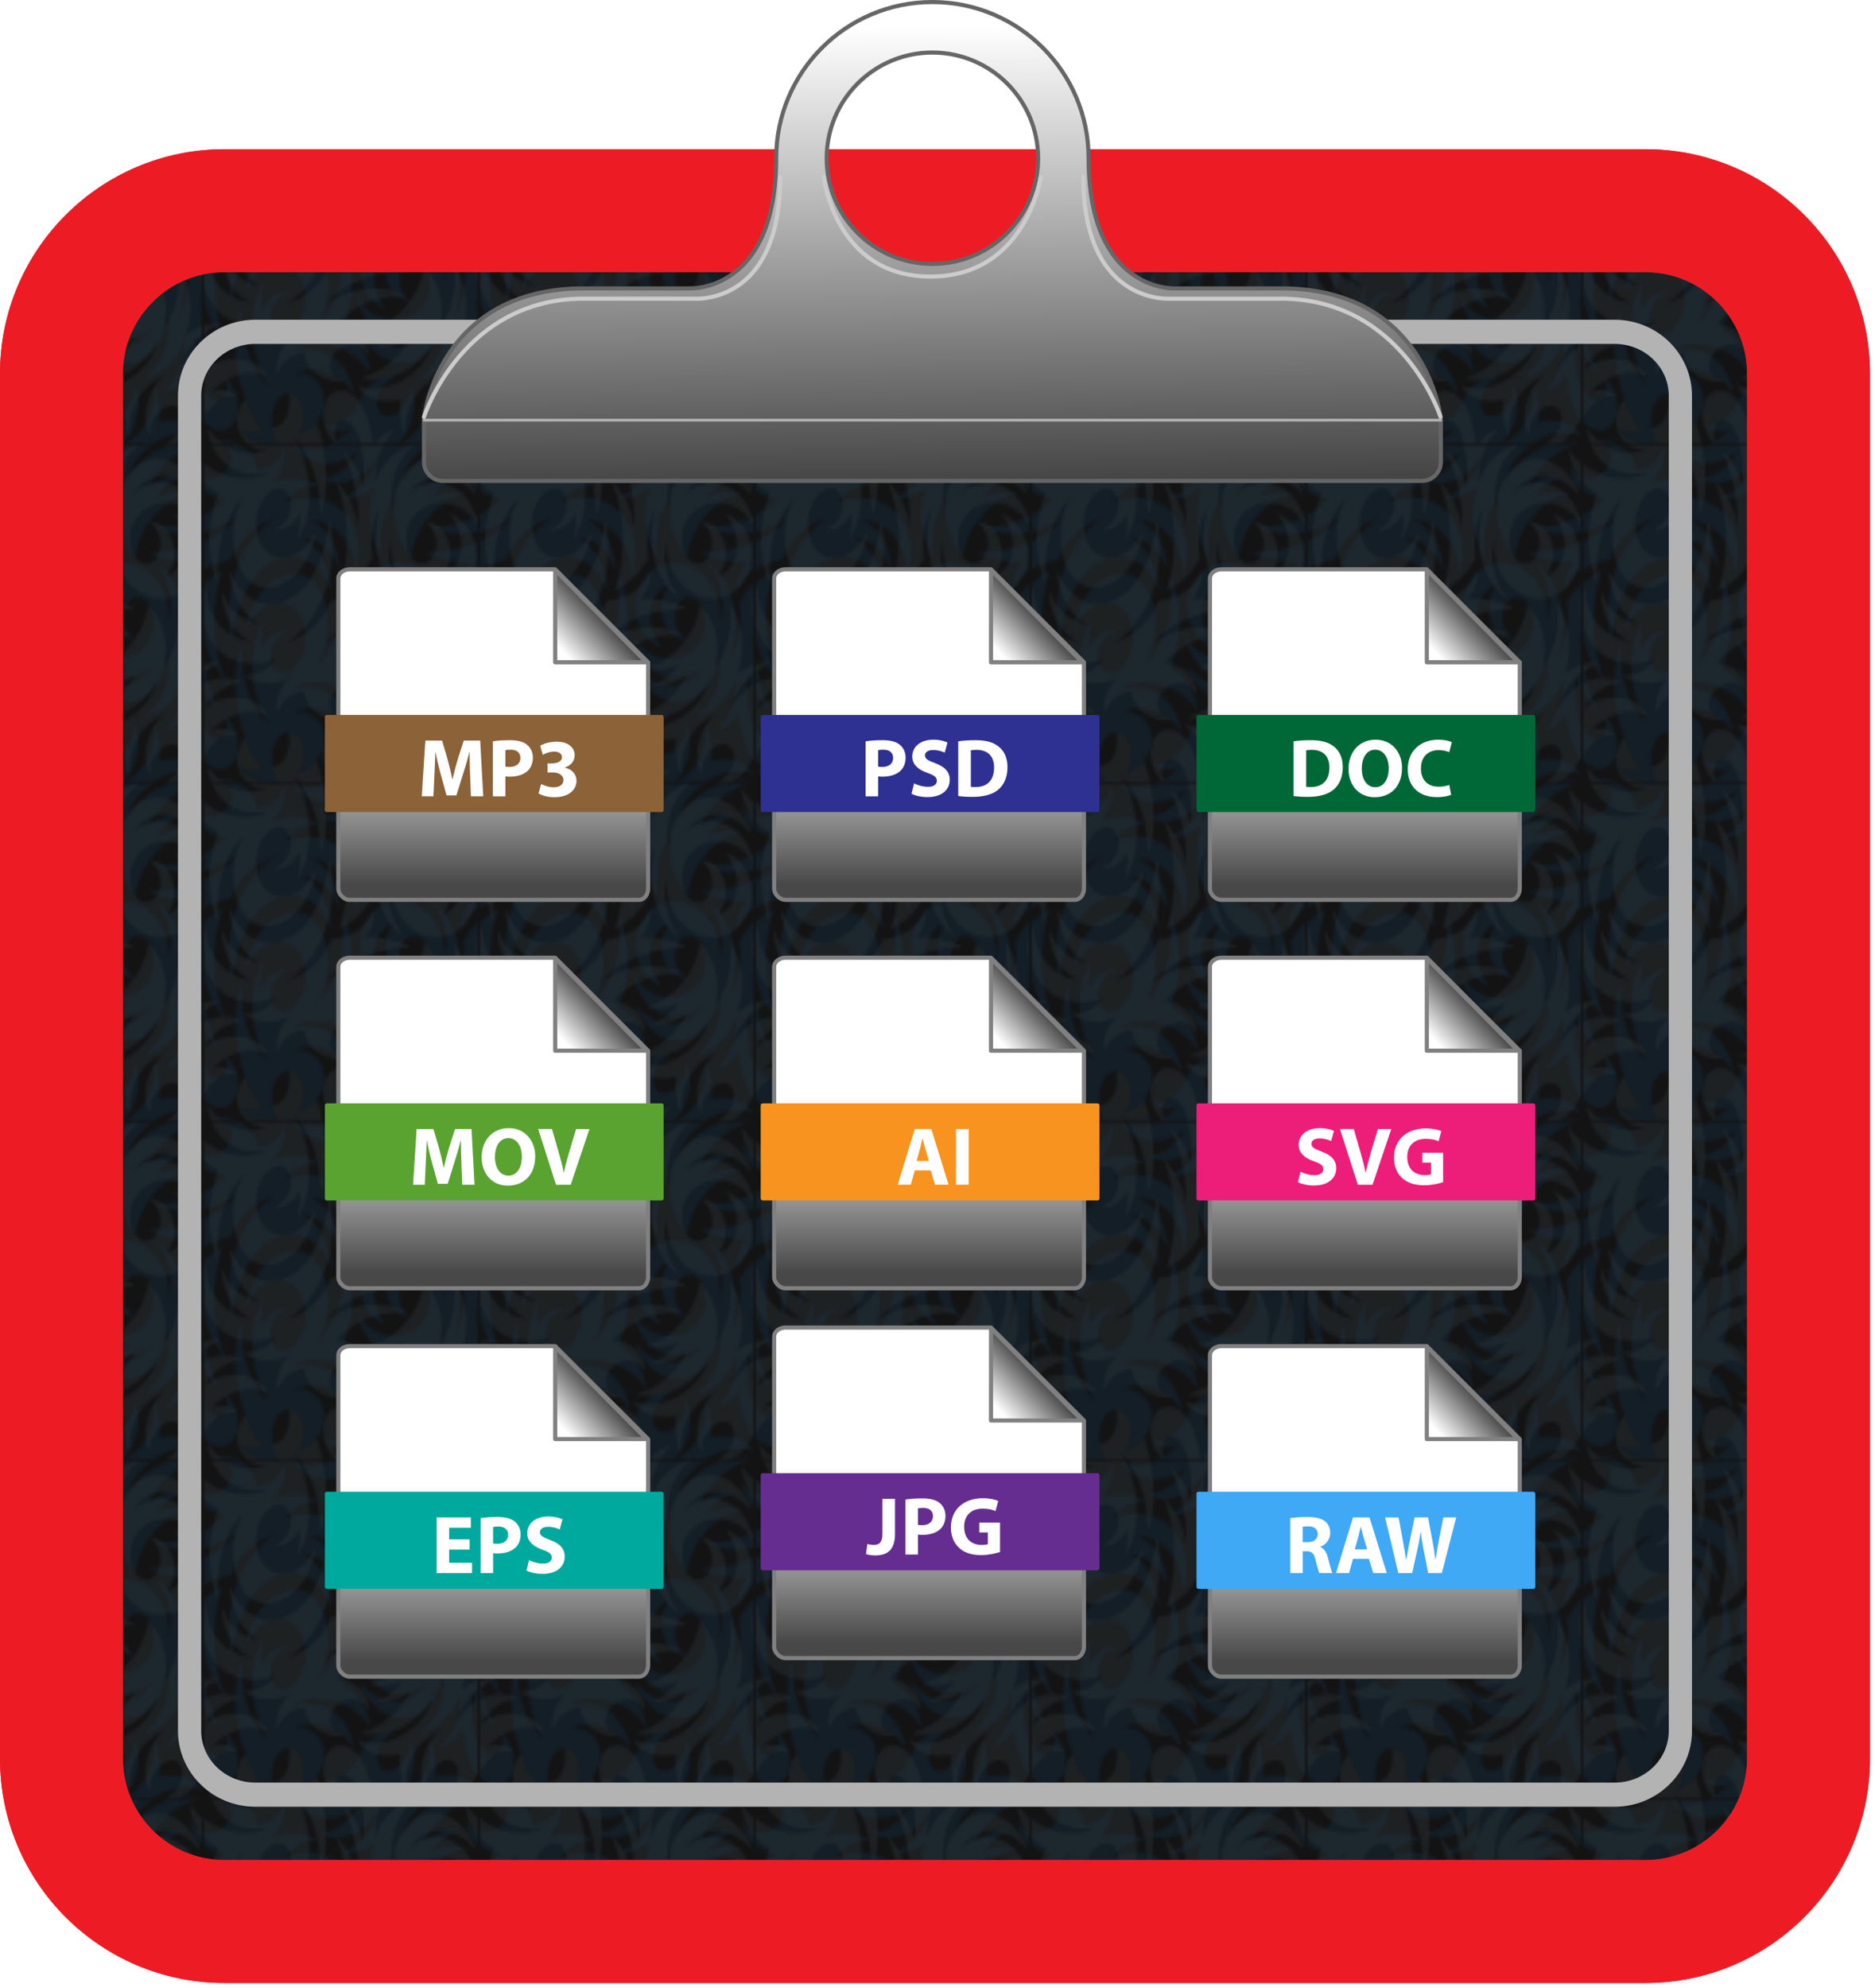 <?xml version="1.0" encoding="UTF-8"?>
<svg xmlns="http://www.w3.org/2000/svg" xmlns:xlink="http://www.w3.org/1999/xlink" viewBox="0 0 1541.2 1633.94">
  <defs>
    <style>
      .cls-1, .cls-2, .cls-3 {
        fill: none;
      }

      .cls-4 {
        fill: #ed1e79;
        filter: url(#drop-shadow-6);
        stroke: #ed1e79;
      }

      .cls-4, .cls-5, .cls-6, .cls-7, .cls-8, .cls-9, .cls-10, .cls-11, .cls-12, .cls-13, .cls-14, .cls-15, .cls-16, .cls-17, .cls-18, .cls-19, .cls-20, .cls-2, .cls-21, .cls-3, .cls-22, .cls-23, .cls-24, .cls-25, .cls-26, .cls-27, .cls-28, .cls-29, .cls-30 {
        stroke-linecap: round;
      }

      .cls-4, .cls-5, .cls-6, .cls-7, .cls-8, .cls-9, .cls-10, .cls-11, .cls-12, .cls-13, .cls-14, .cls-15, .cls-16, .cls-17, .cls-18, .cls-19, .cls-20, .cls-21, .cls-22, .cls-23, .cls-24, .cls-25, .cls-26, .cls-27, .cls-28, .cls-29, .cls-30 {
        stroke-linejoin: round;
        stroke-width: 3.4px;
      }

      .cls-31 {
        filter: url(#drop-shadow-1);
      }

      .cls-32 {
        filter: url(#drop-shadow-3);
      }

      .cls-33 {
        filter: url(#drop-shadow-9);
      }

      .cls-34 {
        filter: url(#drop-shadow-7);
      }

      .cls-35 {
        filter: url(#drop-shadow-5);
      }

      .cls-5 {
        fill: #00a99d;
        filter: url(#drop-shadow-8);
        stroke: #00a99d;
      }

      .cls-6 {
        fill: #3fa9f5;
        filter: url(#drop-shadow-12);
        stroke: #3fa9f5;
      }

      .cls-7 {
        fill: #662d91;
        filter: url(#drop-shadow-16);
        stroke: #662d91;
      }

      .cls-8 {
        fill: #8c6239;
        filter: url(#drop-shadow-10);
        stroke: #8c6239;
      }

      .cls-36 {
        fill: #333;
        mix-blend-mode: multiply;
        opacity: .38;
      }

      .cls-9 {
        fill: #5aa331;
        filter: url(#drop-shadow-18);
        stroke: #5aa331;
      }

      .cls-37 {
        fill: #ed1c24;
      }

      .cls-38 {
        filter: url(#drop-shadow-13);
      }

      .cls-39 {
        filter: url(#drop-shadow-17);
      }

      .cls-40 {
        filter: url(#drop-shadow-11);
      }

      .cls-41 {
        filter: url(#drop-shadow-15);
      }

      .cls-42 {
        fill: #fff;
      }

      .cls-43 {
        fill: url(#linear-gradient);
        stroke: #666;
      }

      .cls-43, .cls-2, .cls-3 {
        stroke-miterlimit: 10;
      }

      .cls-43, .cls-3 {
        stroke-width: 3.37px;
      }

      .cls-10 {
        fill: url(#linear-gradient-13);
      }

      .cls-10, .cls-11, .cls-12, .cls-13, .cls-14, .cls-15, .cls-16, .cls-17, .cls-18, .cls-19, .cls-23, .cls-24, .cls-25, .cls-26, .cls-27, .cls-28, .cls-29, .cls-30 {
        stroke: gray;
      }

      .cls-11 {
        fill: url(#linear-gradient-10);
      }

      .cls-12 {
        fill: url(#linear-gradient-11);
      }

      .cls-13 {
        fill: url(#linear-gradient-12);
      }

      .cls-14 {
        fill: url(#linear-gradient-15);
      }

      .cls-15 {
        fill: url(#linear-gradient-18);
      }

      .cls-16 {
        fill: url(#linear-gradient-16);
      }

      .cls-17 {
        fill: url(#linear-gradient-19);
      }

      .cls-18 {
        fill: url(#linear-gradient-14);
      }

      .cls-19 {
        fill: url(#linear-gradient-17);
      }

      .cls-20 {
        fill: #006837;
        filter: url(#drop-shadow-14);
        stroke: #006837;
      }

      .cls-44 {
        fill: #00427e;
      }

      .cls-2 {
        stroke: #b3b3b3;
        stroke-width: 2.25px;
      }

      .cls-45 {
        fill: #b3b3b3;
      }

      .cls-46 {
        fill: url(#Jive);
        mix-blend-mode: luminosity;
        opacity: .25;
      }

      .cls-21 {
        fill: #2e3192;
        filter: url(#drop-shadow-2);
        stroke: #2e3192;
      }

      .cls-3 {
        stroke: #ccc;
      }

      .cls-22 {
        fill: #f7931e;
        filter: url(#drop-shadow-4);
        stroke: #f7931e;
      }

      .cls-47 {
        fill: #9ddcf9;
        opacity: .4;
      }

      .cls-23 {
        fill: url(#linear-gradient-2);
      }

      .cls-24 {
        fill: url(#linear-gradient-3);
      }

      .cls-25 {
        fill: url(#linear-gradient-9);
      }

      .cls-26 {
        fill: url(#linear-gradient-4);
      }

      .cls-27 {
        fill: url(#linear-gradient-6);
      }

      .cls-28 {
        fill: url(#linear-gradient-5);
      }

      .cls-29 {
        fill: url(#linear-gradient-8);
      }

      .cls-30 {
        fill: url(#linear-gradient-7);
      }
    </style>
    <pattern id="Jive" x="0" y="0" width="108.34" height="109.64" patternTransform="translate(394.6 644.71) scale(2.08 2.53)" patternUnits="userSpaceOnUse" viewBox="0 0 108.34 109.64">
      <g>
        <rect class="cls-1" width="108.34" height="109.64"/>
        <g>
          <path class="cls-44" d="M87.47,144.34c.02-.12.12-.21.25-.21,12.91-.13,24.75-3.27,33.97-11.51-8.03,5.56-22.94,7.51-31.53,3.62-.11-.05-.17-.17-.14-.29.03-.12.13-.2.25-.2,10.68.29,19.28-3.01,25.98-8.96-6.87-.42-12.57-4.74-12.56-9.84,0-.12.08-.22.2-.25.12-.03.23.04.28.14,1.12,2.49,4.75,3.78,8.58,2.88,4.18-.98,7-4.19,6.3-7.16-.47-2.01-2.44-3.4-4.95-3.79-.13-.02-.22-.13-.22-.26,0-.13.1-.23.23-.25,1.07-.1,2.18-.11,3.32,0,6.49.62,11.51,4.6,11.95,9.18,4.71-.55,8.88-3.16,10.38-6.77.04-.11.16-.17.28-.15.12.02.2.11.21.23.38,4.75-1.26,7.84-4.97,10.85,5.38-2.06,11.44-2.16,17.25.54.11.05.16.16.14.28-.02.12-.12.2-.24.2-4.88.19-8.42,1.76-11.73,5.07,18.25-5.13,33.08,6.2,27.95,23.05-.04.12-.15.19-.27.18-.12-.01-.22-.11-.23-.23-.92-9.71-7.7-16.12-17.86-17.08,5.39,2.06,11,6.98,11.56,15.53,0,.12-.07.23-.19.26-.12.03-.24-.03-.29-.14-2.8-6.15-8.3-9.27-14.16-9.81,6.33,2.58,10.4,8.6,11.57,16.42.02.12-.05.24-.17.28-.12.04-.25-.02-.3-.12-3.87-7.58-12.16-12.79-22.45-8.81-10.62,4.11-15.27,16.39-16.3,25.04-.01.12-.12.21-.24.22-.12,0-.23-.07-.26-.2-3.72-15.69,3.58-31.95,16.64-38.84-7.1,2-13.44,6.26-17.03,13.35-8.29,1.02-14,3.86-16.86,9.24-.06.11-.18.16-.3.12-.12-.03-.19-.14-.18-.27.18-2.11.94-6.33,4.07-8.27-6.96.01-12.51-.89-17.8-3.01-.11-.05-.18-.16-.15-.28ZM116.96,197.81c-.1-.07-.23-.05-.32.03-.09.08-.1.21-.05.31,1.62,2.8.14,6.81-3.05,6.81-5.72,0-8.47-10.77-7.6-20.59,2.16,5.76,4.03,8.05,7.35,10.79.09.08.23.08.32,0,.09-.08.12-.21.06-.32-4.86-9.08-5.9-16.07-5.9-24.09,1.46,5.96,3.2,9.32,8.13,14.38.09.09.22.1.33.03.1-.07.14-.2.09-.32-5.3-11.59-4.89-24.45-.95-34.26.04-.1.01-.21-.06-.28-.08-.07-.19-.09-.29-.04-5.21,2.55-8.26,4.23-12.75,10.39,1.36,7.4.23,11.05-3.17,17.2,3.94-9.92,1.84-23.89-8.19-29.59-.11-.06-.25-.03-.32.06-.08.1-.07.24.02.33,3.78,3.96,6.53,10.63,4.16,17.93,1.53-10.39-7.6-19.12-17.78-19.12-9.6,0-16.15,7.51-15.61,14.94.54,7.37,5.44,10.97,9.67,12.5.11.04.24,0,.3-.1.06-.1.05-.23-.03-.32-5.61-5.69-6.38-16.49,3.58-19.76-5.86,5.06-3.69,16.83,5.69,17.72.12.01.23-.06.26-.17.04-.11,0-.23-.1-.3-2.01-1.28-3.68-3.77-3.68-6.57,0-4.67,3.42-6.51,5.68-6.51,3.42,0,6.26,3.26,6.26,8.18,0,5.84-5.26,10.68-12.02,11.44-6.63.73-12.78-2.15-15.75-6.46-.07-.1-.2-.14-.31-.09-.11.05-.17.18-.14.29,3.02,11.7,16.8,16.88,26.89,9.51-6.61,7.5-17.01,7.61-25.72-.09-.09-.08-.23-.08-.32,0-.1.07-.13.21-.07.31,2.67,5.41,9.25,11.82,18.61,10.88,8.56-.86,13.52-9.01,14.52-15.69.56,8.52-1.39,14.54-8.75,20.15-.1.07-.13.21-.07.32.05.11.18.16.3.13,6.79-1.96,12.23-5.43,15.05-12.54,0,6.16-2.14,12.37-7.53,16.51-.1.07-.13.21-.07.31.05.11.18.16.3.13,3.45-.98,6.17-2.49,8.14-5.19,1.31,11.1,6.52,17.69,12.53,17.69,4.12,0,7.2-3.03,7.2-7.87,0-2.83-1.49-6.8-4.81-9.02ZM216.19,106.19c-3.16-3.9-9.54-5.39-16.43-3.99.51-4.3-.33-8.79-1.61-11.48-.05-.11-.17-.17-.29-.14-.12.03-.2.14-.19.26.37,8.77-4.62,15.84-13.45,18.91,6.91-4.76,8.93-14.19,5.64-19.07-.07-.1-.2-.14-.31-.09-.11.04-.18.16-.15.28.37,2.06-.61,4.68-2.71,6.73-2.91,2.81-6.85,3.45-8.81,1.43-1.96-2.03-1.2-5.95,1.71-8.76,1.06-1.03,2.26-1.76,3.45-2.18.11-.04.18-.15.17-.27-.01-.12-.11-.21-.23-.22-6.39-.55-10.77,3.25-13.51,7.88-2.79,4.71-7.57,8.41-13.21,7.67-.12-.02-.23.05-.27.17-.04.11,0,.24.11.3,2.8,1.68,5.87,2.38,9.86,1.05-5.79,4.91-14.05,7.74-21.84,5.23-.11-.04-.23,0-.29.1-.06.1-.05.22.03.31,5.91,6.56,17.69,6.7,25.11,1.37-3.04,4.32-7.07,7.48-14.29,8.48-.12.02-.21.11-.22.22-.01.12.05.23.16.27,8.29,3.08,16.6-.04,23.44-8.21-2.99,6.38-7.91,11.48-14.77,14.01-.12.04-.18.16-.16.28.02.12.12.21.24.21,3.94.08,7.49-.86,12.26-3.57-3.51,5.69-2.74,15.64,2.37,22.26.07.09.2.12.3.08.11-.05.17-.16.15-.27-1.18-7.2,1.3-15.33,5.61-19.64-2.15,7.63,0,14.58,5.9,19.64.07.06.17.08.26.04.09-.03.15-.11.16-.2,1.23-9.42,11.77-18.97,20.6-19.78.12-.01.22-.11.23-.24,0-.12-.07-.24-.2-.26-4.28-.97-8.69-.49-12.39,1.03,2.66-2.93,5.94-5.11,9.55-6.25.12-.04.19-.15.18-.27-.01-.12-.11-.21-.23-.22-4.51-.31-8.92,1.01-12.73,3.54,4.36-6.62,10.98-11.54,19.43-13.51.12-.03.2-.14.2-.26,0-.12-.1-.22-.23-.24-11.92-1.3-21.75,3.32-28.22,11.92,1.65-4.9,6.37-9.76,12.95-12.62,5.85-2.54,11.85-2.95,16.42-1.51.11.03.22,0,.29-.1.06-.09.06-.21-.01-.3ZM163.28,181.76c4.81-10.49,4.46-18.69.59-29.05-.04-.12-.17-.18-.29-.16-.12.03-.21.14-.2.26.62,12.62-2.83,21.65-10.3,27.81,8.25-9.85,4.35-29.56-8.82-29.56-9.59,0-17.52,7.98-19.46,17.52-.02.12.04.24.16.29.12.04.25,0,.31-.11,2.84-4.76,7.41-7.85,12.46-7.85,8.13,0,10.54,6.47,10.54,11,0,6.19-4.93,11.34-8.71,11.34-3.44,0-5.04-2.82-5.04-4.93,0-3.9,3-7.17,6.38-8.16.12-.04.2-.15.18-.28-.02-.12-.12-.22-.25-.22-4.11-.03-7.58,1.86-9.63,5.57-.27-2.88-.27-4.69.64-7.72.04-.12-.02-.24-.13-.3-.11-.06-.24-.03-.32.07-7.36,9.39-3.84,25.62,1.98,32.36-5.53-3.98-10.42-12.63-10.34-24.39,0-.12-.08-.23-.21-.25-.12-.03-.24.04-.28.15-4.11,10.25-1.93,29.25,9.28,39.85-2.88.4-5.87.35-9.12-.69-.12-.04-.24.01-.3.12-.06.11-.04.24.06.32,4.09,3.46,9.81,4.54,15.27,4.54-4.7-5.5-3.14-16.55,4.36-16.55,5.35,0,7.78,8.3,3.65,12.78-.08.09-.09.21-.03.31.06.1.19.14.3.1,4.78-1.65,9.95-5.79,9.95-11.02s-4.81-9.39-11.8-9.05c8.82-2.51,18.05.27,22.88,6.25.07.09.21.12.31.07.11-.05.16-.18.13-.29-2.79-10.72-11.97-15.2-23.44-13.71,9.28-3.76,23.25-.48,29.42,7.31.07.09.2.12.31.07.11-.05.16-.17.14-.28-1.37-6.62-4.86-11.56-10.62-13.52Z"/>
          <path class="cls-47" d="M189.67,162.47c-.02.12-.12.21-.25.21-12.91.14-24.75,3.27-33.97,11.52,8.03-5.56,22.94-7.51,31.53-3.62.11.05.17.17.14.29-.03.12-.13.2-.25.2-10.68-.29-19.28,3.01-25.98,8.96,6.87.42,12.57,4.74,12.56,9.85,0,.12-.08.22-.2.25-.12.02-.23-.04-.28-.14-1.12-2.49-4.75-3.78-8.58-2.88-4.18.98-7,4.19-6.3,7.17.47,2.01,2.44,3.4,4.95,3.79.13.02.22.13.22.26,0,.13-.1.23-.23.25-1.07.1-2.18.11-3.32,0-6.49-.62-11.51-4.59-11.95-9.18-4.71.55-8.88,3.16-10.38,6.77-.04.11-.16.17-.28.15-.12-.02-.2-.11-.21-.23-.38-4.75,1.26-7.84,4.97-10.85-5.38,2.06-11.45,2.16-17.26-.54-.11-.05-.16-.17-.14-.28.02-.12.12-.2.24-.2,4.88-.19,8.42-1.76,11.73-5.07-18.26,5.13-33.09-6.2-27.96-23.05.04-.12.15-.19.27-.18.12.01.22.11.23.23.92,9.71,7.7,16.12,17.86,17.08-5.39-2.06-11-6.97-11.56-15.53,0-.12.07-.23.19-.26.12-.03.24.03.29.14,2.8,6.15,8.3,9.26,14.16,9.81-6.33-2.58-10.4-8.6-11.57-16.42-.02-.12.05-.24.17-.28.12-.04.25.02.3.13,3.87,7.58,12.16,12.79,22.45,8.81,10.62-4.11,15.27-16.38,16.3-25.04.02-.12.12-.22.24-.22.12,0,.23.08.26.2,3.72,15.69-3.58,31.95-16.64,38.84,7.1-2,13.44-6.26,17.03-13.35,8.29-1.02,14-3.86,16.86-9.24.06-.11.18-.16.29-.12.12.04.19.15.18.27-.18,2.11-.94,6.33-4.07,8.27,6.96-.01,12.51.89,17.8,3.01.11.04.18.16.15.28ZM160.18,109c.1.06.23.05.32-.03.09-.08.1-.21.04-.31-1.62-2.8-.14-6.81,3.05-6.81,5.72,0,8.47,10.77,7.6,20.59-2.16-5.75-4.03-8.05-7.35-10.79-.09-.08-.23-.08-.32,0-.09.08-.12.21-.06.32,4.86,9.08,5.9,16.06,5.9,24.08-1.46-5.96-3.2-9.32-8.13-14.38-.09-.09-.22-.1-.32-.03-.1.07-.14.2-.09.31,5.3,11.59,4.89,24.45.95,34.26-.04.1-.01.21.06.28.08.07.19.09.29.04,5.2-2.55,8.26-4.23,12.75-10.39-1.36-7.4-.23-11.05,3.17-17.19-3.94,9.92-1.84,23.89,8.19,29.59.11.06.25.04.32-.06.08-.1.07-.24-.02-.33-3.78-3.96-6.53-10.63-4.16-17.93-1.53,10.39,7.6,19.11,17.78,19.11,9.6,0,16.15-7.51,15.61-14.94-.54-7.37-5.44-10.97-9.67-12.5-.11-.04-.24,0-.3.1-.06.1-.05.23.03.31,5.61,5.69,6.38,16.49-3.58,19.76,5.86-5.06,3.69-16.83-5.69-17.72-.12,0-.23.06-.26.17-.04.11,0,.23.1.3,2.01,1.28,3.68,3.77,3.68,6.57,0,4.67-3.42,6.51-5.68,6.51-3.42,0-6.26-3.26-6.26-8.18,0-5.84,5.26-10.68,12.02-11.43,6.63-.74,12.78,2.15,15.75,6.46.07.1.2.14.31.09.11-.05.17-.17.14-.29-3.02-11.7-16.8-16.88-26.89-9.51,6.61-7.5,17.01-7.61,25.72.09.09.08.22.09.32.01.1-.07.13-.21.07-.31-2.67-5.41-9.25-11.82-18.61-10.88-8.56.86-13.52,9.02-14.52,15.69-.56-8.52,1.39-14.54,8.75-20.14.1-.07.13-.21.07-.32s-.18-.16-.3-.13c-6.79,1.96-12.23,5.42-15.05,12.54,0-6.16,2.14-12.37,7.53-16.51.1-.07.13-.21.07-.32-.05-.11-.18-.16-.29-.13-3.45.98-6.17,2.49-8.14,5.18-1.31-11.1-6.52-17.69-12.52-17.69-4.12,0-7.21,3.03-7.21,7.87,0,2.83,1.49,6.8,4.81,9.02ZM60.95,200.62c3.16,3.9,9.54,5.39,16.43,3.99-.51,4.3.33,8.79,1.61,11.49.05.11.17.17.29.14.12-.03.2-.14.19-.26-.38-8.77,4.62-15.84,13.45-18.91-6.91,4.76-8.93,14.19-5.64,19.06.07.1.2.14.31.09s.18-.16.15-.28c-.37-2.06.61-4.68,2.71-6.72,2.91-2.81,6.85-3.45,8.81-1.43,1.96,2.03,1.2,5.95-1.71,8.76-1.06,1.03-2.26,1.76-3.45,2.19-.11.04-.18.15-.17.27.01.12.11.21.23.22,6.39.55,10.77-3.25,13.52-7.88,2.79-4.71,7.57-8.41,13.21-7.67.12.02.23-.05.27-.17.04-.11,0-.24-.11-.3-2.8-1.68-5.87-2.38-9.86-1.05,5.79-4.91,14.05-7.74,21.84-5.23.11.04.23,0,.29-.1s.05-.22-.03-.31c-5.91-6.56-17.69-6.7-25.11-1.37,3.04-4.32,7.07-7.49,14.29-8.48.12-.02.21-.11.22-.22.01-.12-.05-.22-.16-.27-8.29-3.08-16.6.04-23.45,8.22,2.99-6.38,7.91-11.49,14.77-14.01.12-.04.18-.16.16-.28-.02-.12-.12-.21-.24-.21-3.94-.08-7.49.86-12.27,3.57,3.51-5.69,2.74-15.64-2.37-22.26-.07-.09-.2-.12-.3-.08-.11.05-.17.16-.15.28,1.18,7.2-1.3,15.33-5.61,19.64,2.15-7.63,0-14.58-5.9-19.64-.07-.06-.17-.08-.26-.04-.09.03-.15.11-.16.2-1.23,9.42-11.77,18.97-20.6,19.78-.12.01-.22.11-.23.24s.07.24.2.26c4.28.97,8.69.49,12.39-1.03-2.66,2.93-5.94,5.11-9.55,6.24-.12.04-.19.15-.18.27.01.12.11.22.23.22,4.51.31,8.92-1.01,12.73-3.54-4.36,6.62-10.98,11.54-19.43,13.51-.12.03-.2.14-.2.26,0,.12.1.22.23.24,11.92,1.3,21.75-3.32,28.22-11.92-1.65,4.9-6.37,9.76-12.95,12.62-5.85,2.55-11.85,2.95-16.42,1.51-.11-.03-.22,0-.29.1-.06.09-.06.22.01.3ZM113.86,125.05c-4.81,10.49-4.46,18.69-.59,29.05.04.12.17.19.29.16.12-.03.21-.14.2-.26-.62-12.62,2.83-21.65,10.3-27.81-8.25,9.85-4.35,29.56,8.82,29.56,9.59,0,17.52-7.98,19.46-17.53.03-.12-.04-.24-.16-.29-.12-.04-.25,0-.31.11-2.84,4.76-7.41,7.85-12.46,7.85-8.13,0-10.54-6.47-10.54-11,0-6.19,4.93-11.34,8.71-11.34,3.44,0,5.04,2.82,5.04,4.93,0,3.9-3,7.17-6.37,8.16-.12.04-.2.15-.18.28s.12.22.25.22c4.11.03,7.58-1.85,9.63-5.57.27,2.88.27,4.69-.64,7.72-.04.12.02.24.12.3.11.05.24.03.32-.07,7.36-9.39,3.84-25.62-1.98-32.36,5.53,3.98,10.42,12.63,10.34,24.39,0,.12.08.23.21.25.12.02.24-.04.28-.15,4.11-10.25,1.93-29.25-9.28-39.85,2.88-.4,5.87-.35,9.12.69.12.04.24-.01.3-.12.06-.11.04-.24-.06-.32-4.09-3.46-9.81-4.54-15.27-4.54,4.7,5.5,3.14,16.55-4.35,16.55-5.35,0-7.78-8.3-3.65-12.78.08-.09.09-.21.03-.31-.06-.1-.19-.14-.3-.1-4.78,1.66-9.95,5.79-9.95,11.02s4.81,9.39,11.8,9.05c-8.82,2.5-18.05-.27-22.88-6.25-.07-.09-.21-.12-.31-.07-.11.05-.16.17-.13.29,2.79,10.71,11.97,15.2,23.44,13.71-9.28,3.76-23.25.48-29.42-7.31-.07-.09-.2-.12-.31-.07-.11.05-.16.17-.14.28,1.37,6.62,4.86,11.56,10.62,13.52Z"/>
        </g>
        <g>
          <path class="cls-44" d="M-20.86,144.34c.02-.12.12-.21.25-.21,12.91-.13,24.75-3.27,33.97-11.51-8.03,5.56-22.94,7.51-31.53,3.62-.11-.05-.17-.17-.14-.29.03-.12.13-.2.25-.2,10.68.29,19.28-3.01,25.98-8.96-6.87-.42-12.57-4.74-12.56-9.84,0-.12.08-.22.2-.25.12-.03.23.04.28.14,1.12,2.49,4.75,3.78,8.58,2.88,4.18-.98,7-4.19,6.3-7.16-.47-2.01-2.44-3.4-4.95-3.79-.13-.02-.22-.13-.22-.26,0-.13.1-.23.23-.25,1.07-.1,2.18-.11,3.32,0,6.49.62,11.51,4.6,11.95,9.18,4.71-.55,8.88-3.16,10.38-6.77.04-.11.16-.17.28-.15.12.02.2.11.21.23.38,4.75-1.26,7.84-4.97,10.85,5.38-2.06,11.44-2.16,17.25.54.11.05.16.16.14.28-.02.12-.12.2-.24.2-4.88.19-8.42,1.76-11.73,5.07,18.25-5.13,33.09,6.2,27.95,23.05-.04.12-.15.19-.27.18-.12-.01-.22-.11-.23-.23-.92-9.71-7.7-16.12-17.86-17.08,5.39,2.06,11,6.98,11.56,15.53,0,.12-.07.23-.19.26-.12.03-.24-.03-.29-.14-2.8-6.15-8.3-9.27-14.16-9.81,6.33,2.58,10.4,8.6,11.57,16.42.02.12-.05.24-.17.28-.12.04-.25-.02-.3-.12-3.87-7.58-12.16-12.79-22.45-8.81-10.62,4.11-15.27,16.39-16.3,25.04-.01.12-.12.21-.24.22-.12,0-.23-.07-.26-.2-3.72-15.69,3.58-31.95,16.64-38.84-7.1,2-13.44,6.26-17.03,13.35-8.29,1.02-14,3.86-16.86,9.24-.06.11-.18.16-.3.12-.12-.03-.19-.14-.18-.27.18-2.11.94-6.33,4.07-8.27-6.96.01-12.51-.89-17.8-3.01-.11-.05-.18-.16-.15-.28ZM8.62,197.81c-.1-.07-.23-.05-.32.03-.09.08-.1.21-.05.31,1.62,2.8.14,6.81-3.05,6.81-5.72,0-8.47-10.77-7.6-20.59,2.16,5.76,4.03,8.05,7.35,10.79.09.08.23.08.32,0,.09-.08.12-.21.06-.32-4.86-9.08-5.9-16.07-5.9-24.09,1.46,5.96,3.2,9.32,8.13,14.38.09.09.22.1.33.03.1-.07.14-.2.09-.32-5.3-11.59-4.89-24.45-.95-34.26.04-.1.01-.21-.06-.28-.08-.07-.19-.09-.29-.04-5.21,2.55-8.26,4.23-12.75,10.39,1.36,7.4.23,11.05-3.17,17.2,3.94-9.92,1.84-23.89-8.19-29.59-.11-.06-.25-.03-.32.06-.08.1-.07.24.02.33,3.78,3.96,6.53,10.63,4.16,17.93,1.53-10.39-7.6-19.12-17.78-19.12-9.6,0-16.15,7.51-15.61,14.94.54,7.37,5.44,10.97,9.67,12.5.11.04.24,0,.3-.1.06-.1.05-.23-.03-.32-5.61-5.69-6.38-16.49,3.58-19.76-5.86,5.06-3.69,16.83,5.69,17.72.12.01.23-.06.26-.17s0-.23-.1-.3c-2.01-1.28-3.68-3.77-3.68-6.57,0-4.67,3.42-6.51,5.68-6.51,3.42,0,6.26,3.26,6.26,8.18,0,5.84-5.26,10.68-12.02,11.44-6.63.73-12.78-2.15-15.75-6.46-.07-.1-.2-.14-.31-.09-.11.05-.17.18-.14.29,3.02,11.7,16.8,16.88,26.89,9.51-6.61,7.5-17.01,7.61-25.72-.09-.09-.08-.23-.08-.32,0-.1.07-.13.21-.07.31,2.67,5.41,9.25,11.82,18.61,10.88,8.56-.86,13.52-9.01,14.52-15.69.56,8.52-1.39,14.54-8.75,20.15-.1.07-.13.21-.07.32.05.11.18.16.3.13,6.79-1.96,12.23-5.43,15.05-12.54,0,6.16-2.14,12.37-7.53,16.51-.1.07-.13.21-.07.31s.18.16.3.13c3.45-.98,6.17-2.49,8.14-5.19,1.31,11.1,6.52,17.69,12.53,17.69,4.12,0,7.21-3.03,7.21-7.87,0-2.83-1.49-6.8-4.81-9.02ZM107.85,106.19c-3.16-3.9-9.54-5.39-16.43-3.99.51-4.3-.33-8.79-1.61-11.48-.05-.11-.17-.17-.29-.14-.12.03-.2.14-.19.26.37,8.77-4.62,15.84-13.45,18.91,6.91-4.76,8.93-14.19,5.64-19.07-.07-.1-.2-.14-.31-.09-.11.04-.18.16-.15.28.37,2.06-.61,4.68-2.71,6.73-2.91,2.81-6.85,3.45-8.81,1.43-1.96-2.03-1.2-5.95,1.71-8.76,1.06-1.03,2.26-1.76,3.45-2.18.11-.04.18-.15.17-.27-.01-.12-.11-.21-.23-.22-6.39-.55-10.77,3.25-13.52,7.88-2.79,4.71-7.57,8.41-13.21,7.67-.12-.02-.23.05-.27.17-.04.11,0,.24.11.3,2.8,1.68,5.87,2.38,9.86,1.05-5.79,4.91-14.05,7.74-21.84,5.23-.11-.04-.23,0-.29.1-.06.1-.05.22.03.31,5.91,6.56,17.69,6.7,25.11,1.37-3.04,4.32-7.07,7.48-14.29,8.48-.12.02-.21.11-.22.22-.01.12.05.23.16.27,8.29,3.08,16.6-.04,23.45-8.21-2.99,6.38-7.91,11.48-14.77,14.01-.12.04-.18.16-.16.28.02.12.12.21.24.21,3.94.08,7.49-.86,12.27-3.57-3.51,5.69-2.74,15.64,2.37,22.26.07.09.2.12.3.08.11-.05.17-.16.15-.27-1.18-7.2,1.3-15.33,5.61-19.64-2.15,7.63,0,14.58,5.9,19.64.07.06.17.08.26.04.09-.03.15-.11.16-.2,1.23-9.42,11.77-18.97,20.6-19.78.12-.01.22-.11.23-.24s-.07-.24-.2-.26c-4.28-.97-8.69-.49-12.39,1.03,2.66-2.93,5.94-5.11,9.55-6.25.12-.04.19-.15.18-.27-.01-.12-.11-.21-.23-.22-4.51-.31-8.92,1.01-12.73,3.54,4.36-6.62,10.98-11.54,19.43-13.51.12-.03.2-.14.2-.26,0-.12-.1-.22-.23-.24-11.92-1.3-21.75,3.32-28.22,11.92,1.65-4.9,6.37-9.76,12.95-12.62,5.85-2.54,11.85-2.95,16.42-1.51.11.03.22,0,.29-.1.06-.09.06-.21-.01-.3ZM54.94,181.76c4.81-10.49,4.46-18.69.59-29.05-.04-.12-.17-.18-.29-.16-.12.03-.21.14-.2.26.62,12.62-2.83,21.65-10.3,27.81,8.25-9.85,4.35-29.56-8.82-29.56-9.59,0-17.52,7.98-19.46,17.52-.02.12.04.24.16.29.12.04.25,0,.31-.11,2.84-4.76,7.41-7.85,12.46-7.85,8.13,0,10.54,6.47,10.54,11,0,6.19-4.93,11.34-8.71,11.34-3.44,0-5.04-2.82-5.04-4.93,0-3.9,3-7.17,6.38-8.16.12-.04.2-.15.18-.28-.02-.12-.12-.22-.25-.22-4.11-.03-7.58,1.86-9.63,5.57-.27-2.88-.27-4.69.64-7.72.04-.12-.02-.24-.13-.3-.11-.06-.24-.03-.32.07-7.36,9.39-3.84,25.62,1.98,32.36-5.53-3.98-10.42-12.63-10.34-24.39,0-.12-.08-.23-.21-.25-.12-.03-.24.04-.28.15-4.11,10.25-1.93,29.25,9.28,39.85-2.88.4-5.87.35-9.12-.69-.12-.04-.24.01-.3.12-.06.11-.04.24.06.32,4.09,3.46,9.81,4.54,15.27,4.54-4.7-5.5-3.14-16.55,4.36-16.55,5.35,0,7.78,8.3,3.65,12.78-.08.09-.09.21-.03.31.06.1.19.14.3.1,4.78-1.65,9.95-5.79,9.95-11.02s-4.81-9.39-11.8-9.05c8.82-2.51,18.05.27,22.88,6.25.07.09.21.12.31.07.11-.05.16-.18.13-.29-2.79-10.72-11.97-15.2-23.44-13.71,9.28-3.76,23.25-.48,29.42,7.31.07.09.2.12.31.07.11-.05.16-.17.14-.28-1.37-6.62-4.86-11.56-10.62-13.52Z"/>
          <path class="cls-47" d="M81.33,162.47c-.02.12-.12.21-.25.21-12.91.14-24.75,3.27-33.97,11.52,8.03-5.56,22.94-7.51,31.53-3.62.11.05.17.17.14.29-.03.12-.13.2-.25.2-10.68-.29-19.28,3.01-25.98,8.96,6.87.42,12.57,4.74,12.56,9.85,0,.12-.08.22-.2.25-.12.02-.23-.04-.28-.14-1.12-2.49-4.75-3.78-8.58-2.88-4.18.98-7,4.19-6.3,7.17.47,2.01,2.44,3.4,4.95,3.79.13.02.22.13.22.26,0,.13-.1.23-.23.25-1.07.1-2.18.11-3.32,0-6.49-.62-11.51-4.59-11.95-9.18-4.71.55-8.88,3.16-10.38,6.77-.04.11-.16.17-.28.15-.12-.02-.2-.11-.21-.23-.38-4.75,1.26-7.84,4.97-10.85-5.38,2.06-11.45,2.16-17.26-.54-.11-.05-.16-.17-.14-.28.02-.12.12-.2.24-.2,4.88-.19,8.42-1.76,11.73-5.07-18.26,5.13-33.09-6.2-27.96-23.05.04-.12.15-.19.27-.18.12.01.22.11.23.23.92,9.71,7.7,16.12,17.86,17.08-5.39-2.06-11-6.97-11.56-15.53,0-.12.07-.23.19-.26.12-.03.24.03.29.14,2.8,6.15,8.3,9.26,14.16,9.81-6.33-2.58-10.4-8.6-11.57-16.42-.02-.12.05-.24.17-.28.12-.04.25.02.3.13,3.87,7.58,12.16,12.79,22.45,8.81,10.62-4.11,15.27-16.38,16.3-25.04.02-.12.12-.22.24-.22.12,0,.23.08.26.2,3.72,15.69-3.58,31.95-16.64,38.84,7.1-2,13.44-6.26,17.03-13.35,8.29-1.02,14-3.86,16.86-9.24.06-.11.18-.16.29-.12.12.04.19.15.18.27-.18,2.11-.94,6.33-4.07,8.27,6.96-.01,12.51.89,17.8,3.01.11.04.18.16.15.28ZM51.84,109c.1.06.23.05.32-.03.09-.08.1-.21.04-.31-1.62-2.8-.14-6.81,3.05-6.81,5.72,0,8.47,10.77,7.6,20.59-2.16-5.75-4.03-8.05-7.35-10.79-.09-.08-.23-.08-.32,0-.09.08-.12.21-.06.32,4.86,9.08,5.9,16.06,5.9,24.08-1.46-5.96-3.2-9.32-8.13-14.38-.09-.09-.22-.1-.32-.03-.1.07-.14.2-.09.31,5.3,11.59,4.89,24.45.95,34.26-.04.1-.01.21.06.28.08.07.19.09.29.04,5.21-2.55,8.26-4.23,12.75-10.39-1.36-7.4-.23-11.05,3.17-17.19-3.94,9.92-1.84,23.89,8.19,29.59.11.06.25.04.32-.06.08-.1.07-.24-.02-.33-3.78-3.96-6.53-10.63-4.16-17.93-1.53,10.39,7.6,19.11,17.78,19.11,9.6,0,16.15-7.51,15.61-14.94-.54-7.37-5.44-10.97-9.67-12.5-.11-.04-.24,0-.3.1-.06.1-.05.23.03.31,5.61,5.69,6.38,16.49-3.58,19.76,5.86-5.06,3.69-16.83-5.69-17.72-.12,0-.23.06-.26.17-.04.11,0,.23.1.3,2.01,1.28,3.68,3.77,3.68,6.57,0,4.67-3.42,6.51-5.68,6.51-3.42,0-6.26-3.26-6.26-8.18,0-5.84,5.26-10.68,12.02-11.43,6.63-.74,12.78,2.15,15.75,6.46.07.1.2.14.31.09.11-.05.17-.17.14-.29-3.02-11.7-16.8-16.88-26.89-9.51,6.61-7.5,17.01-7.61,25.72.09.09.08.22.09.32.01.1-.07.13-.21.07-.31-2.67-5.41-9.25-11.82-18.61-10.88-8.56.86-13.52,9.02-14.52,15.69-.56-8.52,1.39-14.54,8.75-20.14.1-.07.13-.21.07-.32s-.18-.16-.3-.13c-6.79,1.96-12.23,5.42-15.05,12.54,0-6.16,2.14-12.37,7.53-16.51.1-.07.13-.21.07-.32-.05-.11-.18-.16-.29-.13-3.45.98-6.17,2.49-8.14,5.18-1.31-11.1-6.52-17.69-12.53-17.69-4.12,0-7.21,3.03-7.21,7.87,0,2.83,1.49,6.8,4.81,9.02ZM-47.39,200.62c3.16,3.9,9.54,5.39,16.43,3.99-.51,4.3.33,8.79,1.61,11.49.05.11.17.17.29.14s.2-.14.19-.26c-.38-8.77,4.62-15.84,13.45-18.91-6.91,4.76-8.93,14.19-5.64,19.06.07.1.2.14.31.09.11-.04.18-.16.15-.28-.37-2.06.61-4.68,2.71-6.72,2.91-2.81,6.85-3.45,8.81-1.43,1.96,2.03,1.2,5.95-1.71,8.76-1.06,1.03-2.26,1.76-3.45,2.19-.11.04-.18.15-.17.27.01.12.11.21.23.22,6.39.55,10.77-3.25,13.52-7.88,2.8-4.71,7.57-8.41,13.21-7.67.12.02.23-.05.27-.17.04-.11,0-.24-.11-.3-2.8-1.68-5.87-2.38-9.86-1.05,5.79-4.91,14.05-7.74,21.84-5.23.11.04.23,0,.29-.1s.05-.22-.03-.31c-5.91-6.56-17.69-6.7-25.11-1.37,3.04-4.32,7.07-7.49,14.29-8.48.12-.02.21-.11.22-.22.01-.12-.05-.22-.16-.27-8.29-3.08-16.6.04-23.45,8.22,2.99-6.38,7.91-11.49,14.77-14.01.12-.04.18-.16.16-.28-.02-.12-.12-.21-.24-.21-3.94-.08-7.49.86-12.27,3.57,3.51-5.69,2.74-15.64-2.37-22.26-.07-.09-.2-.12-.3-.08-.11.05-.17.16-.15.28,1.18,7.2-1.3,15.33-5.61,19.64,2.15-7.63,0-14.58-5.9-19.64-.07-.06-.17-.08-.26-.04-.09.03-.15.11-.16.2-1.23,9.42-11.77,18.97-20.6,19.78-.12.01-.22.11-.23.24s.07.24.2.26c4.28.97,8.69.49,12.39-1.03-2.66,2.93-5.94,5.11-9.55,6.24-.12.04-.19.15-.18.27.01.12.11.22.23.22,4.51.31,8.92-1.01,12.73-3.54-4.36,6.62-10.98,11.54-19.43,13.51-.12.03-.2.14-.2.26,0,.12.1.22.23.24,11.92,1.3,21.75-3.32,28.22-11.92-1.65,4.9-6.37,9.76-12.95,12.62-5.85,2.55-11.85,2.95-16.42,1.51-.11-.03-.22,0-.29.1-.06.09-.06.22.01.3ZM5.52,125.05c-4.81,10.49-4.46,18.69-.59,29.05.04.12.17.19.29.16.12-.03.21-.14.2-.26-.62-12.62,2.83-21.65,10.3-27.81-8.25,9.85-4.35,29.56,8.82,29.56,9.59,0,17.52-7.98,19.46-17.53.03-.12-.04-.24-.16-.29-.12-.04-.25,0-.31.11-2.84,4.76-7.41,7.85-12.46,7.85-8.13,0-10.54-6.47-10.54-11,0-6.19,4.93-11.34,8.71-11.34,3.44,0,5.04,2.82,5.04,4.93,0,3.9-3,7.17-6.38,8.16-.12.04-.2.15-.18.28s.12.22.25.22c4.11.03,7.58-1.85,9.63-5.57.27,2.88.27,4.69-.64,7.72-.04.12.02.24.12.3.11.05.24.03.32-.07,7.36-9.39,3.84-25.62-1.98-32.36,5.53,3.98,10.42,12.63,10.34,24.39,0,.12.08.23.21.25.12.02.24-.04.28-.15,4.11-10.25,1.93-29.25-9.28-39.85,2.88-.4,5.87-.35,9.12.69.12.04.24-.01.3-.12.06-.11.04-.24-.06-.32-4.09-3.46-9.81-4.54-15.27-4.54,4.7,5.5,3.14,16.55-4.35,16.55-5.35,0-7.78-8.3-3.65-12.78.08-.09.09-.21.03-.31-.06-.1-.19-.14-.3-.1-4.78,1.66-9.95,5.79-9.95,11.02s4.81,9.39,11.8,9.05c-8.82,2.5-18.05-.27-22.88-6.25-.07-.09-.21-.12-.31-.07-.11.05-.16.17-.13.29,2.79,10.71,11.97,15.2,23.44,13.71-9.28,3.76-23.25.48-29.42-7.31-.07-.09-.2-.12-.31-.07-.11.05-.16.17-.14.28,1.37,6.62,4.86,11.56,10.62,13.52Z"/>
        </g>
        <g>
          <path class="cls-44" d="M87.47,34.69c.02-.12.12-.21.25-.21,12.91-.13,24.75-3.27,33.97-11.51-8.03,5.56-22.94,7.51-31.53,3.62-.11-.05-.17-.17-.14-.29.03-.12.13-.2.25-.2,10.68.29,19.28-3.01,25.98-8.96-6.87-.42-12.57-4.74-12.56-9.84,0-.12.08-.22.2-.25.12-.03.23.04.28.14,1.12,2.49,4.75,3.78,8.58,2.88,4.18-.98,7-4.19,6.3-7.16-.47-2.01-2.44-3.4-4.95-3.79-.13-.02-.22-.13-.22-.26,0-.13.1-.23.23-.25,1.07-.1,2.18-.11,3.32,0,6.49.62,11.51,4.6,11.95,9.18,4.71-.55,8.88-3.16,10.38-6.77.04-.11.16-.17.28-.15.12.02.2.11.21.23.38,4.75-1.26,7.84-4.97,10.85,5.38-2.06,11.44-2.16,17.25.54.11.05.16.16.14.28-.02.12-.12.2-.24.2-4.88.19-8.42,1.76-11.73,5.07,18.25-5.13,33.08,6.2,27.95,23.05-.04.12-.15.19-.27.18-.12-.01-.22-.11-.23-.23-.92-9.71-7.7-16.12-17.86-17.08,5.39,2.06,11,6.98,11.56,15.53,0,.12-.07.23-.19.26-.12.03-.24-.03-.29-.14-2.8-6.15-8.3-9.27-14.16-9.81,6.33,2.58,10.4,8.6,11.57,16.42.02.12-.05.24-.17.28-.12.04-.25-.02-.3-.12-3.87-7.58-12.16-12.79-22.45-8.81-10.62,4.11-15.27,16.39-16.3,25.04-.01.12-.12.21-.24.22-.12,0-.23-.07-.26-.2-3.72-15.69,3.58-31.95,16.64-38.84-7.1,2-13.44,6.26-17.03,13.35-8.29,1.02-14,3.86-16.86,9.24-.06.11-.18.16-.3.12-.12-.03-.19-.14-.18-.27.18-2.11.94-6.33,4.07-8.27-6.96.01-12.51-.89-17.8-3.01-.11-.05-.18-.16-.15-.28ZM116.96,88.17c-.1-.07-.23-.05-.32.03-.09.08-.1.21-.05.31,1.62,2.8.14,6.81-3.05,6.81-5.72,0-8.47-10.77-7.6-20.59,2.16,5.76,4.03,8.05,7.35,10.79.09.08.23.08.32,0,.09-.08.12-.21.06-.32-4.86-9.08-5.9-16.07-5.9-24.09,1.46,5.96,3.2,9.32,8.13,14.38.09.09.22.1.33.03.1-.07.14-.2.09-.32-5.3-11.59-4.89-24.45-.95-34.26.04-.1.01-.21-.06-.28-.08-.07-.19-.09-.29-.04-5.21,2.55-8.26,4.23-12.75,10.39,1.36,7.4.23,11.05-3.17,17.2,3.94-9.92,1.84-23.89-8.19-29.59-.11-.06-.25-.03-.32.06-.08.1-.07.24.02.33,3.78,3.96,6.53,10.63,4.16,17.93,1.53-10.39-7.6-19.12-17.78-19.12-9.6,0-16.15,7.51-15.61,14.94.54,7.37,5.44,10.97,9.67,12.5.11.04.24,0,.3-.1.06-.1.05-.23-.03-.32-5.61-5.69-6.38-16.49,3.58-19.76-5.86,5.06-3.69,16.83,5.69,17.72.12.01.23-.06.26-.17.04-.11,0-.23-.1-.3-2.01-1.28-3.68-3.77-3.68-6.57,0-4.67,3.42-6.51,5.68-6.51,3.42,0,6.26,3.26,6.26,8.18,0,5.84-5.26,10.68-12.02,11.44-6.63.73-12.78-2.15-15.75-6.46-.07-.1-.2-.14-.31-.09-.11.05-.17.18-.14.29,3.02,11.7,16.8,16.88,26.89,9.51-6.61,7.5-17.01,7.61-25.72-.09-.09-.08-.23-.08-.32,0-.1.07-.13.21-.07.31,2.67,5.41,9.25,11.82,18.61,10.88,8.56-.86,13.52-9.01,14.52-15.69.56,8.52-1.39,14.54-8.75,20.15-.1.07-.13.21-.07.32.05.11.18.16.3.13,6.79-1.96,12.23-5.43,15.05-12.54,0,6.16-2.14,12.37-7.53,16.51-.1.07-.13.21-.07.31.05.11.18.16.3.13,3.45-.98,6.17-2.49,8.14-5.19,1.31,11.1,6.52,17.69,12.53,17.69,4.12,0,7.2-3.03,7.2-7.87,0-2.83-1.49-6.8-4.81-9.02ZM216.19-3.45c-3.16-3.9-9.54-5.39-16.43-3.99.51-4.3-.33-8.79-1.61-11.48-.05-.11-.17-.17-.29-.14-.12.03-.2.14-.19.26.37,8.77-4.62,15.84-13.45,18.91,6.91-4.76,8.93-14.19,5.64-19.07-.07-.1-.2-.14-.31-.09-.11.04-.18.16-.15.28.37,2.06-.61,4.68-2.71,6.73-2.91,2.81-6.85,3.45-8.81,1.43-1.96-2.03-1.2-5.95,1.71-8.76,1.06-1.03,2.26-1.76,3.45-2.18.11-.04.18-.15.17-.27-.01-.12-.11-.21-.23-.22-6.39-.55-10.77,3.25-13.51,7.88-2.79,4.71-7.57,8.41-13.21,7.67-.12-.02-.23.05-.27.17-.04.11,0,.24.11.3,2.8,1.68,5.87,2.38,9.86,1.05-5.79,4.91-14.05,7.74-21.84,5.23-.11-.04-.23,0-.29.1-.06.1-.05.22.03.31,5.91,6.56,17.69,6.7,25.11,1.37-3.04,4.32-7.07,7.48-14.29,8.48-.12.02-.21.11-.22.22-.01.12.05.23.16.27,8.29,3.08,16.6-.04,23.44-8.21-2.99,6.38-7.91,11.48-14.77,14.01-.12.04-.18.16-.16.28.02.12.12.21.24.21,3.94.08,7.49-.86,12.26-3.57-3.51,5.69-2.74,15.64,2.37,22.26.07.09.2.12.3.08.11-.05.17-.16.15-.27-1.18-7.2,1.3-15.33,5.61-19.64-2.15,7.63,0,14.58,5.9,19.64.07.06.17.08.26.04.09-.03.15-.11.16-.2,1.23-9.42,11.77-18.97,20.6-19.78.12-.01.22-.11.23-.24,0-.12-.07-.24-.2-.26-4.28-.97-8.69-.49-12.39,1.03,2.66-2.93,5.94-5.11,9.55-6.25.12-.04.19-.15.18-.27-.01-.12-.11-.21-.23-.22-4.51-.31-8.92,1.01-12.73,3.54,4.36-6.62,10.98-11.54,19.43-13.51.12-.03.2-.14.2-.26,0-.12-.1-.22-.23-.24-11.92-1.3-21.75,3.32-28.22,11.92,1.65-4.9,6.37-9.76,12.95-12.62,5.85-2.54,11.85-2.95,16.42-1.51.11.03.22,0,.29-.1.06-.09.06-.21-.01-.3ZM163.28,72.12c4.81-10.49,4.46-18.69.59-29.05-.04-.12-.17-.18-.29-.16-.12.03-.21.14-.2.26.62,12.62-2.83,21.65-10.3,27.81,8.25-9.85,4.35-29.56-8.82-29.56-9.59,0-17.52,7.98-19.46,17.52-.02.12.04.24.16.29.12.04.25,0,.31-.11,2.84-4.76,7.41-7.85,12.46-7.85,8.13,0,10.54,6.47,10.54,11,0,6.19-4.93,11.34-8.71,11.34-3.44,0-5.04-2.82-5.04-4.93,0-3.9,3-7.17,6.38-8.16.12-.04.2-.15.18-.28-.02-.12-.12-.22-.25-.22-4.11-.03-7.58,1.86-9.63,5.57-.27-2.87-.27-4.69.64-7.72.04-.12-.02-.24-.13-.3-.11-.06-.24-.03-.32.07-7.36,9.39-3.84,25.62,1.98,32.36-5.53-3.98-10.42-12.63-10.34-24.39,0-.12-.08-.23-.21-.25-.12-.03-.24.04-.28.15-4.11,10.25-1.93,29.25,9.28,39.85-2.88.4-5.87.35-9.12-.69-.12-.04-.24.01-.3.12-.06.11-.04.24.06.32,4.09,3.46,9.81,4.54,15.27,4.54-4.7-5.5-3.14-16.55,4.36-16.55,5.35,0,7.78,8.3,3.65,12.78-.08.09-.09.21-.03.31.06.1.19.14.3.1,4.78-1.65,9.95-5.79,9.95-11.02s-4.81-9.39-11.8-9.05c8.82-2.51,18.05.27,22.88,6.25.07.09.21.12.31.07.11-.05.16-.18.13-.29-2.79-10.72-11.97-15.2-23.44-13.71,9.28-3.76,23.25-.48,29.42,7.31.07.09.2.12.31.07.11-.05.16-.17.14-.28-1.37-6.62-4.86-11.56-10.62-13.52Z"/>
          <path class="cls-47" d="M189.67,52.83c-.02.12-.12.21-.25.21-12.91.14-24.75,3.27-33.97,11.52,8.03-5.56,22.94-7.51,31.53-3.62.11.05.17.17.14.29-.03.12-.13.2-.25.2-10.68-.29-19.28,3.01-25.98,8.96,6.87.42,12.57,4.74,12.56,9.85,0,.12-.08.22-.2.25-.12.02-.23-.04-.28-.14-1.12-2.49-4.75-3.78-8.58-2.88-4.18.98-7,4.19-6.3,7.17.47,2.01,2.44,3.4,4.95,3.79.13.02.22.13.22.26,0,.13-.1.23-.23.25-1.07.1-2.18.11-3.32,0-6.49-.62-11.51-4.59-11.95-9.18-4.71.55-8.88,3.16-10.38,6.77-.04.11-.16.17-.28.15-.12-.02-.2-.11-.21-.23-.38-4.75,1.26-7.84,4.97-10.85-5.38,2.06-11.45,2.16-17.26-.54-.11-.05-.16-.17-.14-.28.02-.12.12-.2.24-.2,4.88-.19,8.42-1.76,11.73-5.07-18.26,5.13-33.09-6.2-27.96-23.05.04-.12.15-.19.27-.18.12.01.22.11.23.23.92,9.71,7.7,16.12,17.86,17.08-5.39-2.06-11-6.97-11.56-15.53,0-.12.07-.23.19-.26.12-.03.24.03.29.14,2.8,6.15,8.3,9.26,14.16,9.81-6.33-2.58-10.4-8.6-11.57-16.42-.02-.12.05-.24.17-.28.12-.04.25.02.3.13,3.87,7.58,12.16,12.79,22.45,8.81,10.62-4.11,15.27-16.38,16.3-25.04.02-.12.12-.22.24-.22.12,0,.23.08.26.2,3.72,15.69-3.58,31.95-16.64,38.84,7.1-2,13.44-6.26,17.03-13.35,8.29-1.02,14-3.86,16.86-9.24.06-.11.18-.16.29-.12.12.04.19.15.18.27-.18,2.11-.94,6.33-4.07,8.27,6.96-.01,12.51.89,17.8,3.01.11.04.18.16.15.28ZM160.18-.64c.1.06.23.05.32-.03.09-.08.1-.21.04-.31-1.62-2.8-.14-6.81,3.05-6.81,5.72,0,8.47,10.77,7.6,20.59-2.16-5.75-4.03-8.05-7.35-10.79-.09-.08-.23-.08-.32,0-.09.08-.12.21-.06.32,4.86,9.08,5.9,16.06,5.9,24.08-1.46-5.96-3.2-9.32-8.13-14.38-.09-.09-.22-.1-.32-.03-.1.07-.14.2-.09.31,5.3,11.59,4.89,24.45.95,34.26-.04.1-.01.21.06.28.08.07.19.09.29.04,5.2-2.55,8.26-4.23,12.75-10.39-1.36-7.4-.23-11.05,3.17-17.19-3.94,9.92-1.84,23.89,8.19,29.59.11.06.25.04.32-.06.08-.1.07-.24-.02-.33-3.78-3.96-6.53-10.63-4.16-17.93-1.53,10.39,7.6,19.11,17.78,19.11,9.6,0,16.15-7.51,15.61-14.94-.54-7.37-5.44-10.97-9.67-12.5-.11-.04-.24,0-.3.1-.06.1-.05.23.03.31,5.61,5.69,6.38,16.49-3.58,19.76,5.86-5.06,3.69-16.83-5.69-17.72-.12,0-.23.06-.26.17-.04.11,0,.23.1.29,2.01,1.28,3.68,3.77,3.68,6.57,0,4.67-3.42,6.51-5.68,6.51-3.42,0-6.26-3.26-6.26-8.18,0-5.84,5.26-10.68,12.02-11.43,6.63-.74,12.78,2.15,15.75,6.46.07.1.2.14.31.09.11-.05.17-.17.14-.29-3.02-11.7-16.8-16.88-26.89-9.51,6.61-7.5,17.01-7.61,25.72.09.09.08.22.09.32.01.1-.07.13-.21.07-.31-2.67-5.41-9.25-11.82-18.61-10.88-8.56.86-13.52,9.02-14.52,15.69-.56-8.52,1.39-14.54,8.75-20.14.1-.07.13-.21.07-.32s-.18-.16-.3-.13c-6.79,1.96-12.23,5.42-15.05,12.54,0-6.16,2.14-12.37,7.53-16.51.1-.07.13-.21.07-.32-.05-.11-.18-.16-.29-.13-3.45.98-6.17,2.49-8.14,5.18-1.31-11.1-6.52-17.69-12.52-17.69-4.12,0-7.21,3.03-7.21,7.87,0,2.83,1.49,6.8,4.81,9.02ZM60.95,90.98c3.16,3.9,9.54,5.39,16.43,3.99-.51,4.3.33,8.79,1.61,11.49.05.11.17.17.29.14.12-.03.2-.14.19-.26-.38-8.77,4.62-15.84,13.45-18.91-6.91,4.76-8.93,14.19-5.64,19.06.07.1.2.14.31.09.11-.04.18-.16.15-.28-.37-2.06.61-4.68,2.71-6.72,2.91-2.81,6.85-3.45,8.81-1.43,1.96,2.03,1.2,5.95-1.71,8.76-1.06,1.03-2.26,1.76-3.45,2.19-.11.04-.18.15-.17.27.01.12.11.21.23.22,6.39.55,10.77-3.25,13.52-7.88,2.79-4.71,7.57-8.41,13.21-7.67.12.02.23-.05.27-.17.04-.11,0-.24-.11-.3-2.8-1.68-5.87-2.38-9.86-1.05,5.79-4.91,14.05-7.74,21.84-5.23.11.04.23,0,.29-.1.06-.1.05-.22-.03-.31-5.91-6.56-17.69-6.7-25.11-1.37,3.04-4.32,7.07-7.49,14.29-8.48.12-.02.21-.11.22-.22.01-.12-.05-.22-.16-.27-8.29-3.08-16.6.04-23.45,8.22,2.99-6.38,7.91-11.49,14.77-14.01.12-.04.18-.16.16-.28-.02-.12-.12-.21-.24-.21-3.94-.08-7.49.86-12.27,3.57,3.51-5.69,2.74-15.64-2.37-22.26-.07-.09-.2-.12-.3-.08-.11.05-.17.16-.15.28,1.18,7.2-1.3,15.33-5.61,19.64,2.15-7.63,0-14.58-5.9-19.64-.07-.06-.17-.08-.26-.04-.09.03-.15.11-.16.2-1.23,9.42-11.77,18.97-20.6,19.78-.12.01-.22.11-.23.24s.07.24.2.26c4.28.97,8.69.49,12.39-1.03-2.66,2.93-5.94,5.11-9.55,6.24-.12.04-.19.15-.18.27.01.12.11.22.23.22,4.51.31,8.92-1.01,12.73-3.54-4.36,6.62-10.98,11.54-19.43,13.51-.12.03-.2.14-.2.26,0,.12.1.22.23.24,11.92,1.3,21.75-3.32,28.22-11.92-1.65,4.9-6.37,9.76-12.95,12.62-5.85,2.54-11.85,2.95-16.42,1.51-.11-.03-.22,0-.29.1-.06.09-.06.22.01.3ZM113.86,15.41c-4.81,10.49-4.46,18.69-.59,29.05.04.12.17.19.29.16.12-.03.21-.14.2-.26-.62-12.62,2.83-21.65,10.3-27.81-8.25,9.85-4.35,29.56,8.82,29.56,9.59,0,17.52-7.98,19.46-17.53.03-.12-.04-.24-.16-.29-.12-.04-.25,0-.31.11-2.84,4.76-7.41,7.85-12.46,7.85-8.13,0-10.54-6.47-10.54-11,0-6.19,4.93-11.34,8.71-11.34,3.44,0,5.04,2.82,5.04,4.93,0,3.9-3,7.17-6.37,8.16-.12.04-.2.15-.18.28s.12.22.25.22c4.11.03,7.58-1.85,9.63-5.57.27,2.87.27,4.69-.64,7.72-.04.12.02.24.12.3.11.05.24.03.32-.07,7.36-9.39,3.84-25.62-1.98-32.36,5.53,3.98,10.42,12.63,10.34,24.39,0,.12.08.23.21.25.12.02.24-.04.28-.15,4.11-10.25,1.93-29.25-9.28-39.85,2.88-.4,5.87-.35,9.12.69.12.04.24-.01.3-.12.06-.11.04-.24-.06-.32-4.09-3.46-9.81-4.54-15.27-4.54,4.7,5.5,3.14,16.55-4.35,16.55-5.35,0-7.78-8.3-3.65-12.78.08-.09.09-.21.03-.31-.06-.1-.19-.14-.3-.1-4.78,1.66-9.95,5.79-9.95,11.02s4.81,9.39,11.8,9.05c-8.82,2.5-18.05-.27-22.88-6.25-.07-.09-.21-.12-.31-.07-.11.05-.16.17-.13.29,2.79,10.71,11.97,15.2,23.44,13.71-9.28,3.76-23.25.48-29.42-7.31-.07-.09-.2-.12-.31-.07-.11.05-.16.17-.14.28,1.37,6.62,4.86,11.56,10.62,13.52Z"/>
        </g>
        <g>
          <path class="cls-44" d="M-20.86,34.69c.02-.12.12-.21.25-.21,12.91-.13,24.75-3.27,33.97-11.51-8.03,5.56-22.94,7.51-31.53,3.62-.11-.05-.17-.17-.14-.29.03-.12.13-.2.25-.2,10.68.29,19.28-3.01,25.98-8.96-6.87-.42-12.57-4.74-12.56-9.84,0-.12.08-.22.2-.25.12-.03.23.04.28.14,1.12,2.49,4.75,3.78,8.58,2.88,4.18-.98,7-4.19,6.3-7.16-.47-2.01-2.44-3.4-4.95-3.79-.13-.02-.22-.13-.22-.26,0-.13.1-.23.23-.25,1.07-.1,2.18-.11,3.32,0,6.49.62,11.51,4.6,11.95,9.18,4.71-.55,8.88-3.16,10.38-6.77.04-.11.16-.17.28-.15.12.02.2.11.21.23.38,4.75-1.26,7.84-4.97,10.85,5.38-2.06,11.44-2.16,17.25.54.11.05.16.16.14.28-.02.12-.12.2-.24.2-4.88.19-8.42,1.76-11.73,5.07,18.25-5.13,33.09,6.2,27.95,23.05-.04.12-.15.19-.27.18-.12-.01-.22-.11-.23-.23-.92-9.71-7.7-16.12-17.86-17.08,5.39,2.06,11,6.98,11.56,15.53,0,.12-.07.23-.19.26-.12.03-.24-.03-.29-.14-2.8-6.15-8.3-9.27-14.16-9.81,6.33,2.58,10.4,8.6,11.57,16.42.02.12-.05.24-.17.28-.12.04-.25-.02-.3-.12-3.87-7.58-12.16-12.79-22.45-8.81-10.62,4.11-15.27,16.39-16.3,25.04-.01.12-.12.21-.24.22-.12,0-.23-.07-.26-.2-3.72-15.69,3.58-31.95,16.64-38.84-7.1,2-13.44,6.26-17.03,13.35-8.29,1.02-14,3.86-16.86,9.24-.06.11-.18.16-.3.12-.12-.03-.19-.14-.18-.27.18-2.11.94-6.33,4.07-8.27-6.96.01-12.51-.89-17.8-3.01-.11-.05-.18-.16-.15-.28ZM8.62,88.17c-.1-.07-.23-.05-.32.03-.09.08-.1.21-.05.31,1.62,2.8.14,6.81-3.05,6.81-5.72,0-8.47-10.77-7.6-20.59,2.16,5.76,4.03,8.05,7.35,10.79.09.08.23.08.32,0,.09-.08.12-.21.06-.32C.49,76.12-.55,69.14-.55,61.12c1.46,5.96,3.2,9.32,8.13,14.38.09.09.22.1.33.03.1-.07.14-.2.09-.32-5.3-11.59-4.89-24.45-.95-34.26.04-.1.01-.21-.06-.28-.08-.07-.19-.09-.29-.04-5.21,2.55-8.26,4.23-12.75,10.39,1.36,7.4.23,11.05-3.17,17.2,3.94-9.92,1.84-23.89-8.19-29.59-.11-.06-.25-.03-.32.06-.08.1-.07.24.02.33,3.78,3.96,6.53,10.63,4.16,17.93,1.53-10.39-7.6-19.12-17.78-19.12-9.6,0-16.15,7.51-15.61,14.94.54,7.37,5.44,10.97,9.67,12.5.11.04.24,0,.3-.1.06-.1.05-.23-.03-.32-5.61-5.69-6.38-16.49,3.58-19.76-5.86,5.06-3.69,16.83,5.69,17.72.12.01.23-.06.26-.17s0-.23-.1-.3c-2.01-1.28-3.68-3.77-3.68-6.57,0-4.67,3.42-6.51,5.68-6.51,3.42,0,6.26,3.26,6.26,8.18,0,5.84-5.26,10.68-12.02,11.44-6.63.73-12.78-2.15-15.75-6.46-.07-.1-.2-.14-.31-.09-.11.05-.17.18-.14.29,3.02,11.7,16.8,16.88,26.89,9.51-6.61,7.5-17.01,7.61-25.72-.09-.09-.08-.23-.08-.32,0-.1.07-.13.21-.07.31,2.67,5.41,9.25,11.82,18.61,10.88,8.56-.86,13.52-9.01,14.52-15.69.56,8.52-1.39,14.54-8.75,20.15-.1.07-.13.21-.07.32.05.11.18.16.3.13,6.79-1.96,12.23-5.43,15.05-12.54,0,6.16-2.14,12.37-7.53,16.51-.1.07-.13.21-.07.31s.18.16.3.13c3.45-.98,6.17-2.49,8.14-5.19,1.31,11.1,6.52,17.69,12.53,17.69,4.12,0,7.21-3.03,7.21-7.87,0-2.83-1.49-6.8-4.81-9.02ZM107.85-3.45c-3.16-3.9-9.54-5.39-16.43-3.99.51-4.3-.33-8.79-1.61-11.48-.05-.11-.17-.17-.29-.14-.12.03-.2.14-.19.26.37,8.77-4.62,15.84-13.45,18.91,6.91-4.76,8.93-14.19,5.64-19.07-.07-.1-.2-.14-.31-.09-.11.04-.18.16-.15.28.37,2.06-.61,4.68-2.71,6.73-2.91,2.81-6.85,3.45-8.81,1.43-1.96-2.03-1.2-5.95,1.71-8.76,1.06-1.03,2.26-1.76,3.45-2.18.11-.04.18-.15.17-.27-.01-.12-.11-.21-.23-.22-6.39-.55-10.77,3.25-13.52,7.88-2.79,4.71-7.57,8.41-13.21,7.67-.12-.02-.23.05-.27.17-.04.11,0,.24.11.3,2.8,1.68,5.87,2.38,9.86,1.05C51.8-.08,43.55,2.75,35.75.24c-.11-.04-.23,0-.29.1-.06.1-.05.22.03.31,5.91,6.56,17.69,6.7,25.11,1.37-3.04,4.32-7.07,7.48-14.29,8.48-.12.02-.21.11-.22.22-.01.12.05.23.16.27,8.29,3.08,16.6-.04,23.45-8.21-2.99,6.38-7.91,11.48-14.77,14.01-.12.04-.18.16-.16.28.02.12.12.21.24.21,3.94.08,7.49-.86,12.27-3.57-3.51,5.69-2.74,15.64,2.37,22.26.07.09.2.12.3.08.11-.05.17-.16.15-.27-1.18-7.2,1.3-15.33,5.61-19.64-2.15,7.63,0,14.58,5.9,19.64.07.06.17.08.26.04.09-.03.15-.11.16-.2,1.23-9.42,11.77-18.97,20.6-19.78.12-.01.22-.11.23-.24s-.07-.24-.2-.26c-4.28-.97-8.69-.49-12.39,1.03,2.66-2.93,5.94-5.11,9.55-6.25.12-.04.19-.15.18-.27-.01-.12-.11-.21-.23-.22-4.51-.31-8.92,1.01-12.73,3.54,4.36-6.62,10.98-11.54,19.43-13.51.12-.03.2-.14.2-.26,0-.12-.1-.22-.23-.24-11.92-1.3-21.75,3.32-28.22,11.92,1.65-4.9,6.37-9.76,12.95-12.62,5.85-2.54,11.85-2.95,16.42-1.51.11.03.22,0,.29-.1.06-.09.06-.21-.01-.3ZM54.94,72.12c4.81-10.49,4.46-18.69.59-29.05-.04-.12-.17-.18-.29-.16-.12.03-.21.14-.2.26.62,12.62-2.83,21.65-10.3,27.81,8.25-9.85,4.35-29.56-8.82-29.56-9.59,0-17.52,7.98-19.46,17.52-.02.12.04.24.16.29.12.04.25,0,.31-.11,2.84-4.76,7.41-7.85,12.46-7.85,8.13,0,10.54,6.47,10.54,11,0,6.19-4.93,11.34-8.71,11.34-3.44,0-5.04-2.82-5.04-4.93,0-3.9,3-7.17,6.38-8.16.12-.04.2-.15.18-.28-.02-.12-.12-.22-.25-.22-4.11-.03-7.58,1.86-9.63,5.57-.27-2.87-.27-4.69.64-7.72.04-.12-.02-.24-.13-.3-.11-.06-.24-.03-.32.07-7.36,9.39-3.84,25.62,1.98,32.36-5.53-3.98-10.42-12.63-10.34-24.39,0-.12-.08-.23-.21-.25-.12-.03-.24.04-.28.15-4.11,10.25-1.93,29.25,9.28,39.85-2.88.4-5.87.35-9.12-.69-.12-.04-.24.01-.3.12-.06.11-.04.24.06.32,4.09,3.46,9.81,4.54,15.27,4.54-4.7-5.5-3.14-16.55,4.36-16.55,5.35,0,7.78,8.3,3.65,12.78-.08.09-.09.21-.03.31.06.1.19.14.3.1,4.78-1.65,9.95-5.79,9.95-11.02s-4.81-9.39-11.8-9.05c8.82-2.51,18.05.27,22.88,6.25.07.09.21.12.31.07.11-.05.16-.18.13-.29-2.79-10.72-11.97-15.2-23.44-13.71,9.28-3.76,23.25-.48,29.42,7.31.07.09.2.12.31.07.11-.05.16-.17.14-.28-1.37-6.62-4.86-11.56-10.62-13.52Z"/>
          <path class="cls-47" d="M81.33,52.83c-.02.12-.12.21-.25.21-12.91.14-24.75,3.27-33.97,11.52,8.03-5.56,22.94-7.51,31.53-3.62.11.05.17.17.14.29-.03.12-.13.2-.25.2-10.68-.29-19.28,3.01-25.98,8.96,6.87.42,12.57,4.74,12.56,9.85,0,.12-.08.22-.2.25-.12.02-.23-.04-.28-.14-1.12-2.49-4.75-3.78-8.58-2.88-4.18.98-7,4.19-6.3,7.17.47,2.01,2.44,3.4,4.95,3.79.13.02.22.13.22.26,0,.13-.1.23-.23.25-1.07.1-2.18.11-3.32,0-6.49-.62-11.51-4.59-11.95-9.18-4.71.55-8.88,3.16-10.38,6.77-.04.11-.16.17-.28.15-.12-.02-.2-.11-.21-.23-.38-4.75,1.26-7.84,4.97-10.85-5.38,2.06-11.45,2.16-17.26-.54-.11-.05-.16-.17-.14-.28.02-.12.12-.2.24-.2,4.88-.19,8.42-1.76,11.73-5.07C9.82,74.61-5.01,63.28.12,46.43c.04-.12.15-.19.27-.18.12.01.22.11.23.23.92,9.71,7.7,16.12,17.86,17.08-5.39-2.06-11-6.97-11.56-15.53,0-.12.07-.23.19-.26.12-.03.24.03.29.14,2.8,6.15,8.3,9.26,14.16,9.81-6.33-2.58-10.4-8.6-11.57-16.42-.02-.12.05-.24.17-.28.12-.04.25.02.3.13,3.87,7.58,12.16,12.79,22.45,8.81,10.62-4.11,15.27-16.38,16.3-25.04.02-.12.12-.22.24-.22.12,0,.23.08.26.2,3.72,15.69-3.58,31.95-16.64,38.84,7.1-2,13.44-6.26,17.03-13.35,8.29-1.02,14-3.86,16.86-9.24.06-.11.18-.16.29-.12.12.04.19.15.18.27-.18,2.11-.94,6.33-4.07,8.27,6.96-.01,12.51.89,17.8,3.01.11.04.18.16.15.28ZM51.84-.64c.1.06.23.05.32-.03.09-.08.1-.21.04-.31-1.62-2.8-.14-6.81,3.05-6.81,5.72,0,8.47,10.77,7.6,20.59-2.16-5.75-4.03-8.05-7.35-10.79-.09-.08-.23-.08-.32,0-.09.08-.12.21-.06.32,4.86,9.08,5.9,16.06,5.9,24.08-1.46-5.96-3.2-9.32-8.13-14.38-.09-.09-.22-.1-.32-.03-.1.07-.14.2-.09.31,5.3,11.59,4.89,24.45.95,34.26-.04.1-.01.21.06.28.08.07.19.09.29.04,5.21-2.55,8.26-4.23,12.75-10.39-1.36-7.4-.23-11.05,3.17-17.19-3.94,9.92-1.84,23.89,8.19,29.59.11.06.25.04.32-.06.08-.1.07-.24-.02-.33-3.78-3.96-6.53-10.63-4.16-17.93-1.53,10.39,7.6,19.11,17.78,19.11,9.6,0,16.15-7.51,15.61-14.94-.54-7.37-5.44-10.97-9.67-12.5-.11-.04-.24,0-.3.1-.06.1-.05.23.03.31,5.61,5.69,6.38,16.49-3.58,19.76,5.86-5.06,3.69-16.83-5.69-17.72-.12,0-.23.06-.26.17-.04.11,0,.23.1.29,2.01,1.28,3.68,3.77,3.68,6.57,0,4.67-3.42,6.51-5.68,6.51-3.42,0-6.26-3.26-6.26-8.18,0-5.84,5.26-10.68,12.02-11.43,6.63-.74,12.78,2.15,15.75,6.46.07.1.2.14.31.09.11-.05.17-.17.14-.29-3.02-11.7-16.8-16.88-26.89-9.51,6.61-7.5,17.01-7.61,25.72.09.09.08.22.09.32.01.1-.07.13-.21.07-.31-2.67-5.41-9.25-11.82-18.61-10.88-8.56.86-13.52,9.02-14.52,15.69-.56-8.52,1.39-14.54,8.75-20.14.1-.07.13-.21.07-.32s-.18-.16-.3-.13c-6.79,1.96-12.23,5.42-15.05,12.54,0-6.16,2.14-12.37,7.53-16.51.1-.07.13-.21.07-.32-.05-.11-.18-.16-.29-.13-3.45.98-6.17,2.49-8.14,5.18-1.31-11.1-6.52-17.69-12.53-17.69-4.12,0-7.21,3.03-7.21,7.87,0,2.83,1.49,6.8,4.81,9.02ZM-47.39,90.98c3.16,3.9,9.54,5.39,16.43,3.99-.51,4.3.33,8.79,1.61,11.49.05.11.17.17.29.14s.2-.14.19-.26c-.38-8.77,4.62-15.84,13.45-18.91-6.91,4.76-8.93,14.19-5.64,19.06.07.1.2.14.31.09.11-.04.18-.16.15-.28-.37-2.06.61-4.68,2.71-6.72,2.91-2.81,6.85-3.45,8.81-1.43,1.96,2.03,1.2,5.95-1.71,8.76-1.06,1.03-2.26,1.76-3.45,2.19-.11.04-.18.15-.17.27.01.12.11.21.23.22,6.39.55,10.77-3.25,13.52-7.88,2.8-4.71,7.57-8.41,13.21-7.67.12.02.23-.05.27-.17.04-.11,0-.24-.11-.3-2.8-1.68-5.87-2.38-9.86-1.05,5.79-4.91,14.05-7.74,21.84-5.23.11.04.23,0,.29-.1.06-.1.05-.22-.03-.31-5.91-6.56-17.69-6.7-25.11-1.37,3.04-4.32,7.07-7.49,14.29-8.48.12-.02.21-.11.22-.22.01-.12-.05-.22-.16-.27-8.29-3.08-16.6.04-23.45,8.22,2.99-6.38,7.91-11.49,14.77-14.01.12-.04.18-.16.16-.28-.02-.12-.12-.21-.24-.21-3.94-.08-7.49.86-12.27,3.57,3.51-5.69,2.74-15.64-2.37-22.26-.07-.09-.2-.12-.3-.08-.11.05-.17.16-.15.28,1.18,7.2-1.3,15.33-5.61,19.64,2.15-7.63,0-14.58-5.9-19.64-.07-.06-.17-.08-.26-.04-.09.03-.15.11-.16.2-1.23,9.42-11.77,18.97-20.6,19.78-.12.01-.22.11-.23.24s.07.24.2.26c4.28.97,8.69.49,12.39-1.03-2.66,2.93-5.94,5.11-9.55,6.24-.12.04-.19.15-.18.27.01.12.11.22.23.22,4.51.31,8.92-1.01,12.73-3.54-4.36,6.62-10.98,11.54-19.43,13.51-.12.03-.2.14-.2.26,0,.12.1.22.23.24,11.92,1.3,21.75-3.32,28.22-11.92-1.65,4.9-6.37,9.76-12.95,12.62-5.85,2.54-11.85,2.95-16.42,1.51-.11-.03-.22,0-.29.1-.06.09-.06.22.01.3ZM5.52,15.41c-4.81,10.49-4.46,18.69-.59,29.05.04.12.17.19.29.16.12-.03.21-.14.2-.26-.62-12.62,2.83-21.65,10.3-27.81-8.25,9.85-4.35,29.56,8.82,29.56,9.59,0,17.52-7.98,19.46-17.53.03-.12-.04-.24-.16-.29-.12-.04-.25,0-.31.11-2.84,4.76-7.41,7.85-12.46,7.85-8.13,0-10.54-6.47-10.54-11,0-6.19,4.93-11.34,8.71-11.34,3.44,0,5.04,2.82,5.04,4.93,0,3.9-3,7.17-6.38,8.16-.12.04-.2.15-.18.28s.12.22.25.22c4.11.03,7.58-1.85,9.63-5.57.27,2.87.27,4.69-.64,7.72-.04.12.02.24.12.3.11.05.24.03.32-.07,7.36-9.39,3.84-25.62-1.98-32.36,5.53,3.98,10.42,12.63,10.34,24.39,0,.12.08.23.21.25.12.02.24-.04.28-.15,4.11-10.25,1.93-29.25-9.28-39.85,2.88-.4,5.87-.35,9.12.69.12.04.24-.01.3-.12.06-.11.04-.24-.06-.32-4.09-3.46-9.81-4.54-15.27-4.54,4.7,5.5,3.14,16.55-4.35,16.55-5.35,0-7.78-8.3-3.65-12.78.08-.09.09-.21.03-.31-.06-.1-.19-.14-.3-.1-4.78,1.66-9.95,5.79-9.95,11.02S17.66,1.66,24.65,1.32C15.83,3.82,6.6,1.05,1.77-4.94c-.07-.09-.21-.12-.31-.07-.11.05-.16.17-.13.29,2.79,10.71,11.97,15.2,23.44,13.71C15.49,12.75,1.52,9.47-4.66,1.68c-.07-.09-.2-.12-.31-.07-.11.05-.16.17-.14.28C-3.73,8.51-.24,13.45,5.52,15.41Z"/>
        </g>
      </g>
    </pattern>
    <linearGradient id="linear-gradient" x1="762.12" y1="21.56" x2="768.58" y2="535.18" gradientUnits="userSpaceOnUse">
      <stop offset="0" stop-color="#fff"/>
      <stop offset="1" stop-color="#000"/>
    </linearGradient>
    <symbol id="Neues_Symbol" data-name="Neues Symbol" viewBox="0 0 1537.06 1629.55">
      <g>
        <g>
          <g>
            <path d="M184.45,1579.03c-73.85,0-133.93-60.05-133.93-133.87V307.02c0-73.82,60.08-133.87,133.93-133.87h1168.17c73.85,0,133.93,60.05,133.93,133.87v1138.14c0,73.82-60.08,133.87-133.93,133.87H184.45Z"/>
            <path class="cls-37" d="M1352.61,223.67c45.99,0,83.41,37.39,83.41,83.35v1138.14c0,45.96-37.42,83.35-83.41,83.35H184.45c-45.99,0-83.41-37.39-83.41-83.35V307.02c0-45.96,37.42-83.35,83.41-83.35h1168.17M1352.61,122.63H184.45C82.58,122.63,0,205.18,0,307.02v1138.14c0,101.84,82.58,184.39,184.45,184.39h1168.17c101.87,0,184.45-82.55,184.45-184.39V307.02c0-101.84-82.58-184.39-184.45-184.39h0Z"/>
          </g>
          <g>
            <rect class="cls-46" x="85.57" y="198.74" width="1379" height="1338" rx="59.12" ry="59.12"/>
            <rect class="cls-36" x="85.57" y="198.74" width="1379" height="1338" rx="59.12" ry="59.12"/>
            <path class="cls-37" d="M1352.61,223.67c45.99,0,83.41,37.39,83.41,83.35v1138.14c0,45.96-37.42,83.35-83.41,83.35H184.45c-45.99,0-83.41-37.39-83.41-83.35V307.02c0-45.96,37.42-83.35,83.41-83.35h1168.17M1352.61,122.63H184.45C82.58,122.63,0,205.18,0,307.02v1138.14c0,101.84,82.58,184.39,184.45,184.39h1168.17c101.87,0,184.45-82.55,184.45-184.39V307.02c0-101.84-82.58-184.39-184.45-184.39h0Z"/>
            <path class="cls-45" d="M1327.17,282.6c24.55,0,44.52,19.11,44.52,42.6v1097.09c0,23.49-19.97,42.6-44.52,42.6H209.89c-24.55,0-44.52-19.11-44.52-42.6V325.2c0-23.49,19.97-42.6,44.52-42.6h1117.28M1327.17,262.74H209.89c-35.13,0-63.6,27.96-63.6,62.45v1097.09c0,34.49,28.47,62.45,63.6,62.45h1117.28c35.12,0,63.6-27.96,63.6-62.45V325.2c0-34.5-28.48-62.45-63.6-62.45h0Z"/>
          </g>
        </g>
        <g>
          <path class="cls-43" d="M1184.06,342.59h0s-.01-.15-.04-.38c0-.03,0-.08-.01-.11-.99-7.39-16.19-105.1-130.99-105.1h-87.54s-70.68,3.24-70.68-106.96c0-70.89-57.48-128.36-128.4-128.36s-128.39,57.47-128.39,128.36c0,110.2-70.68,106.96-70.68,106.96h-87.54c-47.28,0-77.67,16.57-97.12,36.59-27.67,28.46-33.23,63.88-33.84,68.46-.22,1.04-.34,2.11-.34,3.22v34.36c0,8.59,6.97,15.56,15.57,15.56h804.71c8.6,0,15.56-6.96,15.56-15.56v-34.36c0-.92-.12-1.8-.27-2.67ZM766.41,216.9c-47.98,0-86.89-38.89-86.89-86.86s38.91-86.86,86.89-86.86,86.89,38.89,86.89,86.86-38.9,86.86-86.89,86.86Z"/>
          <path class="cls-2" d="M348.49,345.26h835.84"/>
          <path class="cls-3" d="M1184.06,342.59s-31.18-97.16-131.36-97.16h-89.48s-72.81,6.69-72.81-100.27"/>
          <path class="cls-3" d="M348.49,342.59s9.33-29.08,34.19-55.42c20.58-21.81,51.8-41.74,97.17-41.74h89.49s71.94,7.18,71.94-99.78"/>
          <path class="cls-3" d="M677.06,145.4s9.25,81.87,87.78,81.87,90.64-81.54,90.64-81.54"/>
        </g>
      </g>
    </symbol>
    <filter id="drop-shadow-1" x="628.55" y="460.85" width="271" height="287" filterUnits="userSpaceOnUse">
      <feOffset dx="-5.09" dy="-5.09"/>
      <feGaussianBlur result="blur" stdDeviation="1.7"/>
      <feFlood flood-color="#000" flood-opacity=".45"/>
      <feComposite in2="blur" operator="in"/>
      <feComposite in="SourceGraphic"/>
    </filter>
    <linearGradient id="linear-gradient-2" x1="768.74" y1="587.51" x2="768.74" y2="731.96" gradientUnits="userSpaceOnUse">
      <stop offset="0" stop-color="#fff"/>
      <stop offset="1" stop-color="#484848"/>
    </linearGradient>
    <linearGradient id="linear-gradient-3" x1="825.86" y1="540.41" x2="870.29" y2="499.25" xlink:href="#linear-gradient"/>
    <filter id="drop-shadow-2" x="623.58" y="585.84" width="285.22" height="86.59" filterUnits="userSpaceOnUse">
      <feOffset dx="-3.4" dy="-3.4"/>
      <feGaussianBlur result="blur-2" stdDeviation="0"/>
      <feFlood flood-color="#000" flood-opacity=".65"/>
      <feComposite in2="blur-2" operator="in"/>
      <feComposite in="SourceGraphic"/>
    </filter>
    <filter id="drop-shadow-3" x="628.55" y="779.85" width="271" height="287" filterUnits="userSpaceOnUse">
      <feOffset dx="-5.09" dy="-5.09"/>
      <feGaussianBlur result="blur-3" stdDeviation="1.7"/>
      <feFlood flood-color="#000" flood-opacity=".45"/>
      <feComposite in2="blur-3" operator="in"/>
      <feComposite in="SourceGraphic"/>
    </filter>
    <linearGradient id="linear-gradient-4" y1="906.69" y2="1051.14" xlink:href="#linear-gradient-2"/>
    <linearGradient id="linear-gradient-5" x1="825.86" y1="859.59" x2="870.29" y2="818.43" xlink:href="#linear-gradient"/>
    <filter id="drop-shadow-4" x="623.58" y="905.02" width="285.22" height="86.59" filterUnits="userSpaceOnUse">
      <feOffset dx="-3.4" dy="-3.4"/>
      <feGaussianBlur result="blur-4" stdDeviation="0"/>
      <feFlood flood-color="#000" flood-opacity=".65"/>
      <feComposite in2="blur-4" operator="in"/>
      <feComposite in="SourceGraphic"/>
    </filter>
    <filter id="drop-shadow-5" x="987.55" y="779.85" width="270" height="287" filterUnits="userSpaceOnUse">
      <feOffset dx="-5.09" dy="-5.09"/>
      <feGaussianBlur result="blur-5" stdDeviation="1.7"/>
      <feFlood flood-color="#000" flood-opacity=".45"/>
      <feComposite in2="blur-5" operator="in"/>
      <feComposite in="SourceGraphic"/>
    </filter>
    <linearGradient id="linear-gradient-6" x1="1126.96" y1="906.69" x2="1126.96" y2="1051.14" xlink:href="#linear-gradient-2"/>
    <linearGradient id="linear-gradient-7" x1="1184.09" y1="859.59" x2="1228.52" y2="818.43" xlink:href="#linear-gradient"/>
    <filter id="drop-shadow-6" x="981.81" y="905.02" width="285.22" height="86.59" filterUnits="userSpaceOnUse">
      <feOffset dx="-3.4" dy="-3.4"/>
      <feGaussianBlur result="blur-6" stdDeviation="0"/>
      <feFlood flood-color="#000" flood-opacity=".65"/>
      <feComposite in2="blur-6" operator="in"/>
      <feComposite in="SourceGraphic"/>
    </filter>
    <filter id="drop-shadow-7" x="270.55" y="1098.85" width="270" height="287" filterUnits="userSpaceOnUse">
      <feOffset dx="-5.09" dy="-5.09"/>
      <feGaussianBlur result="blur-7" stdDeviation="1.7"/>
      <feFlood flood-color="#000" flood-opacity=".45"/>
      <feComposite in2="blur-7" operator="in"/>
      <feComposite in="SourceGraphic"/>
    </filter>
    <linearGradient id="linear-gradient-8" x1="410.51" y1="1225.87" x2="410.51" y2="1370.32" xlink:href="#linear-gradient-2"/>
    <linearGradient id="linear-gradient-9" x1="467.64" y1="1178.77" x2="512.07" y2="1137.61" xlink:href="#linear-gradient"/>
    <filter id="drop-shadow-8" x="265.35" y="1224.2" width="285.22" height="86.59" filterUnits="userSpaceOnUse">
      <feOffset dx="-3.4" dy="-3.4"/>
      <feGaussianBlur result="blur-8" stdDeviation="0"/>
      <feFlood flood-color="#000" flood-opacity=".65"/>
      <feComposite in2="blur-8" operator="in"/>
      <feComposite in="SourceGraphic"/>
    </filter>
    <filter id="drop-shadow-9" x="270.55" y="460.85" width="270" height="287" filterUnits="userSpaceOnUse">
      <feOffset dx="-5.09" dy="-5.09"/>
      <feGaussianBlur result="blur-9" stdDeviation="1.7"/>
      <feFlood flood-color="#000" flood-opacity=".45"/>
      <feComposite in2="blur-9" operator="in"/>
      <feComposite in="SourceGraphic"/>
    </filter>
    <linearGradient id="linear-gradient-10" x1="410.51" x2="410.51" xlink:href="#linear-gradient-2"/>
    <linearGradient id="linear-gradient-11" x1="467.64" y1="540.41" x2="512.07" y2="499.25" xlink:href="#linear-gradient"/>
    <filter id="drop-shadow-10" x="265.35" y="585.84" width="285.22" height="86.59" filterUnits="userSpaceOnUse">
      <feOffset dx="-3.4" dy="-3.4"/>
      <feGaussianBlur result="blur-10" stdDeviation="0"/>
      <feFlood flood-color="#000" flood-opacity=".65"/>
      <feComposite in2="blur-10" operator="in"/>
      <feComposite in="SourceGraphic"/>
    </filter>
    <filter id="drop-shadow-11" x="987.55" y="1098.85" width="270" height="287" filterUnits="userSpaceOnUse">
      <feOffset dx="-5.09" dy="-5.09"/>
      <feGaussianBlur result="blur-11" stdDeviation="1.7"/>
      <feFlood flood-color="#000" flood-opacity=".45"/>
      <feComposite in2="blur-11" operator="in"/>
      <feComposite in="SourceGraphic"/>
    </filter>
    <linearGradient id="linear-gradient-12" x1="1126.96" y1="1225.87" x2="1126.96" y2="1370.32" xlink:href="#linear-gradient-2"/>
    <linearGradient id="linear-gradient-13" x1="1184.09" y1="1178.77" x2="1228.52" y2="1137.61" xlink:href="#linear-gradient"/>
    <filter id="drop-shadow-12" x="981.81" y="1224.2" width="285.22" height="86.59" filterUnits="userSpaceOnUse">
      <feOffset dx="-3.4" dy="-3.4"/>
      <feGaussianBlur result="blur-12" stdDeviation="0"/>
      <feFlood flood-color="#000" flood-opacity=".65"/>
      <feComposite in2="blur-12" operator="in"/>
      <feComposite in="SourceGraphic"/>
    </filter>
    <filter id="drop-shadow-13" x="987.55" y="460.85" width="270" height="287" filterUnits="userSpaceOnUse">
      <feOffset dx="-5.09" dy="-5.09"/>
      <feGaussianBlur result="blur-13" stdDeviation="1.7"/>
      <feFlood flood-color="#000" flood-opacity=".45"/>
      <feComposite in2="blur-13" operator="in"/>
      <feComposite in="SourceGraphic"/>
    </filter>
    <linearGradient id="linear-gradient-14" x1="1126.96" x2="1126.96" xlink:href="#linear-gradient-2"/>
    <linearGradient id="linear-gradient-15" x1="1184.09" y1="540.41" x2="1228.52" y2="499.25" xlink:href="#linear-gradient"/>
    <filter id="drop-shadow-14" x="981.81" y="585.84" width="285.22" height="86.59" filterUnits="userSpaceOnUse">
      <feOffset dx="-3.4" dy="-3.4"/>
      <feGaussianBlur result="blur-14" stdDeviation="0"/>
      <feFlood flood-color="#000" flood-opacity=".65"/>
      <feComposite in2="blur-14" operator="in"/>
      <feComposite in="SourceGraphic"/>
    </filter>
    <filter id="drop-shadow-15" x="628.55" y="1083.85" width="271" height="287" filterUnits="userSpaceOnUse">
      <feOffset dx="-5.09" dy="-5.09"/>
      <feGaussianBlur result="blur-15" stdDeviation="1.7"/>
      <feFlood flood-color="#000" flood-opacity=".45"/>
      <feComposite in2="blur-15" operator="in"/>
      <feComposite in="SourceGraphic"/>
    </filter>
    <linearGradient id="linear-gradient-16" y1="1210.59" y2="1355.04" xlink:href="#linear-gradient-2"/>
    <linearGradient id="linear-gradient-17" x1="825.86" y1="1163.49" x2="870.29" y2="1122.33" xlink:href="#linear-gradient"/>
    <filter id="drop-shadow-16" x="623.58" y="1208.92" width="285.22" height="86.59" filterUnits="userSpaceOnUse">
      <feOffset dx="-3.4" dy="-3.4"/>
      <feGaussianBlur result="blur-16" stdDeviation="0"/>
      <feFlood flood-color="#000" flood-opacity=".65"/>
      <feComposite in2="blur-16" operator="in"/>
      <feComposite in="SourceGraphic"/>
    </filter>
    <filter id="drop-shadow-17" x="270.55" y="779.85" width="270" height="287" filterUnits="userSpaceOnUse">
      <feOffset dx="-5.09" dy="-5.09"/>
      <feGaussianBlur result="blur-17" stdDeviation="1.7"/>
      <feFlood flood-color="#000" flood-opacity=".45"/>
      <feComposite in2="blur-17" operator="in"/>
      <feComposite in="SourceGraphic"/>
    </filter>
    <linearGradient id="linear-gradient-18" x1="410.51" y1="906.69" x2="410.51" y2="1051.14" xlink:href="#linear-gradient-2"/>
    <linearGradient id="linear-gradient-19" x1="467.64" y1="859.59" x2="512.07" y2="818.43" xlink:href="#linear-gradient"/>
    <filter id="drop-shadow-18" x="265.35" y="905.02" width="285.22" height="86.59" filterUnits="userSpaceOnUse">
      <feOffset dx="-3.4" dy="-3.4"/>
      <feGaussianBlur result="blur-18" stdDeviation="0"/>
      <feFlood flood-color="#000" flood-opacity=".65"/>
      <feComposite in2="blur-18" operator="in"/>
      <feComposite in="SourceGraphic"/>
    </filter>
  </defs>
  <g id="Ebene_7" data-name="Ebene 7">
    <use width="1537.06" height="1629.55" transform="" xlink:href="#Neues_Symbol"/>
  </g>
  <g id="Ebene_3" data-name="Ebene 3">
    <g>
      <g>
        <g class="cls-31">
          <path class="cls-23" d="M819.63,472.94h-168.88c-4.69,0-9.34,2.95-9.34,7.64v254.66c0,4.69,4.65,9.34,9.34,9.34h237.69c4.69,0,7.64-4.65,7.64-9.34v-185.86l-76.44-76.44Z"/>
          <polygon class="cls-24" points="819.67 473.56 894.58 549.34 819.67 549.34 819.67 473.56"/>
        </g>
        <g>
          <rect class="cls-21" x="630.37" y="592.63" width="275.04" height="76.4"/>
          <g>
            <path class="cls-42" d="M711.52,609.21c3.19-.54,7.67-.95,13.99-.95s10.93,1.22,13.99,3.67c2.92,2.31,4.89,6.11,4.89,10.6s-1.49,8.29-4.21,10.87c-3.53,3.33-8.76,4.82-14.87,4.82-1.36,0-2.58-.07-3.53-.2v16.37h-10.26v-45.16ZM721.78,630c.88.2,1.97.27,3.46.27,5.5,0,8.9-2.78,8.9-7.47,0-4.21-2.92-6.72-8.08-6.72-2.11,0-3.53.2-4.28.41v13.52Z"/>
            <path class="cls-42" d="M751.32,643.72c2.78,1.43,7.06,2.85,11.48,2.85,4.75,0,7.27-1.97,7.27-4.96s-2.17-4.48-7.67-6.45c-7.61-2.65-12.56-6.86-12.56-13.52,0-7.81,6.52-13.79,17.32-13.79,5.16,0,8.96,1.09,11.68,2.31l-2.31,8.35c-1.83-.88-5.09-2.17-9.58-2.17s-6.66,2.04-6.66,4.42c0,2.92,2.58,4.21,8.49,6.45,8.08,2.99,11.89,7.2,11.89,13.65,0,7.67-5.91,14.19-18.47,14.19-5.23,0-10.39-1.36-12.97-2.78l2.11-8.56Z"/>
            <path class="cls-42" d="M787.65,609.21c3.8-.61,8.76-.95,13.99-.95,8.69,0,14.33,1.56,18.75,4.89,4.75,3.53,7.74,9.17,7.74,17.25,0,8.76-3.19,14.81-7.61,18.54-4.82,4.01-12.16,5.91-21.12,5.91-5.37,0-9.17-.34-11.75-.68v-44.96ZM798.04,646.57c.88.2,2.31.2,3.6.2,9.37.07,15.48-5.09,15.48-16.03.07-9.51-5.5-14.53-14.4-14.53-2.31,0-3.8.2-4.69.41v29.95Z"/>
          </g>
        </g>
      </g>
      <g>
        <g class="cls-32">
          <path class="cls-26" d="M819.63,792.12h-168.88c-4.69,0-9.34,2.95-9.34,7.64v254.66c0,4.69,4.65,9.34,9.34,9.34h237.69c4.69,0,7.64-4.65,7.64-9.34v-185.86l-76.44-76.44Z"/>
          <polygon class="cls-28" points="819.67 792.74 894.58 868.52 819.67 868.52 819.67 792.74"/>
        </g>
        <g>
          <rect class="cls-22" x="630.37" y="911.81" width="275.04" height="76.4"/>
          <g>
            <path class="cls-42" d="M751.93,961.81l-3.26,11.75h-10.73l13.99-45.78h13.58l14.2,45.78h-11.14l-3.53-11.75h-13.11ZM763.54,954.07l-2.85-9.71c-.82-2.72-1.63-6.11-2.31-8.83h-.14c-.68,2.72-1.36,6.18-2.11,8.83l-2.72,9.71h10.12Z"/>
            <path class="cls-42" d="M796.21,927.78v45.78h-10.39v-45.78h10.39Z"/>
          </g>
        </g>
      </g>
      <g>
        <g class="cls-35">
          <path class="cls-27" d="M1177.85,792.12h-168.88c-4.69,0-9.34,2.95-9.34,7.64v254.66c0,4.69,4.65,9.34,9.34,9.34h237.69c4.69,0,7.64-4.65,7.64-9.34v-185.86l-76.44-76.44Z"/>
          <polygon class="cls-30" points="1177.9 792.74 1252.8 868.52 1177.9 868.52 1177.9 792.74"/>
        </g>
        <g>
          <rect class="cls-4" x="988.6" y="911.81" width="275.04" height="76.4"/>
          <g>
            <path class="cls-42" d="M1068.97,962.9c2.78,1.43,7.06,2.85,11.48,2.85,4.75,0,7.27-1.97,7.27-4.96s-2.17-4.48-7.67-6.45c-7.61-2.65-12.56-6.86-12.56-13.52,0-7.81,6.52-13.79,17.32-13.79,5.16,0,8.96,1.09,11.68,2.31l-2.31,8.35c-1.83-.88-5.09-2.17-9.58-2.17s-6.66,2.04-6.66,4.41c0,2.92,2.58,4.21,8.49,6.45,8.08,2.99,11.89,7.2,11.89,13.65,0,7.67-5.91,14.19-18.47,14.19-5.23,0-10.39-1.36-12.97-2.78l2.11-8.56Z"/>
            <path class="cls-42" d="M1116.1,973.56l-14.67-45.78h11.34l5.57,19.36c1.56,5.43,2.99,10.66,4.08,16.37h.2c1.15-5.5,2.58-10.93,4.14-16.16l5.84-19.56h11l-15.42,45.78h-12.09Z"/>
            <path class="cls-42" d="M1186.19,971.45c-3.19,1.09-9.24,2.58-15.28,2.58-8.35,0-14.4-2.11-18.61-6.18-4.21-3.94-6.52-9.92-6.45-16.64.07-15.21,11.14-23.91,26.15-23.91,5.91,0,10.46,1.15,12.7,2.24l-2.17,8.29c-2.51-1.09-5.64-1.97-10.66-1.97-8.63,0-15.15,4.89-15.15,14.81s5.91,15.01,14.4,15.01c2.38,0,4.28-.27,5.09-.68v-9.58h-7.06v-8.08h17.05v24.11Z"/>
          </g>
        </g>
      </g>
      <g>
        <g class="cls-34">
          <path class="cls-29" d="M461.4,1111.3h-168.88c-4.69,0-9.34,2.95-9.34,7.64v254.66c0,4.69,4.65,9.34,9.34,9.34h237.69c4.69,0,7.64-4.65,7.64-9.34v-185.86l-76.44-76.44Z"/>
          <polygon class="cls-25" points="461.44 1111.92 536.35 1187.7 461.44 1187.7 461.44 1111.92"/>
        </g>
        <g>
          <rect class="cls-5" x="272.14" y="1230.99" width="275.04" height="76.4"/>
          <g>
            <path class="cls-42" d="M386.03,1273.38h-16.84v10.87h18.81v8.49h-29.2v-45.78h28.25v8.49h-17.86v9.51h16.84v8.42Z"/>
            <path class="cls-42" d="M395.06,1247.57c3.19-.54,7.67-.95,13.99-.95s10.94,1.22,13.99,3.67c2.92,2.31,4.89,6.11,4.89,10.6s-1.49,8.29-4.21,10.87c-3.53,3.33-8.76,4.82-14.87,4.82-1.36,0-2.58-.07-3.53-.2v16.37h-10.26v-45.17ZM405.31,1268.36c.88.2,1.97.27,3.46.27,5.5,0,8.9-2.79,8.9-7.47,0-4.21-2.92-6.72-8.08-6.72-2.11,0-3.53.2-4.28.41v13.52Z"/>
            <path class="cls-42" d="M434.85,1282.07c2.78,1.43,7.06,2.85,11.48,2.85,4.75,0,7.27-1.97,7.27-4.96s-2.17-4.48-7.67-6.45c-7.61-2.65-12.56-6.86-12.56-13.52,0-7.81,6.52-13.79,17.32-13.79,5.16,0,8.97,1.09,11.68,2.31l-2.31,8.35c-1.83-.88-5.09-2.17-9.58-2.17s-6.66,2.04-6.66,4.41c0,2.92,2.58,4.21,8.49,6.45,8.08,2.99,11.89,7.2,11.89,13.65,0,7.67-5.91,14.19-18.47,14.19-5.23,0-10.39-1.36-12.97-2.78l2.11-8.56Z"/>
          </g>
        </g>
      </g>
      <g>
        <g class="cls-33">
          <path class="cls-11" d="M461.4,472.94h-168.88c-4.69,0-9.34,2.95-9.34,7.64v254.66c0,4.69,4.65,9.34,9.34,9.34h237.69c4.69,0,7.64-4.65,7.64-9.34v-185.86l-76.44-76.44Z"/>
          <polygon class="cls-12" points="461.44 473.56 536.35 549.34 461.44 549.34 461.44 473.56"/>
        </g>
        <g>
          <rect class="cls-8" x="272.14" y="592.63" width="275.04" height="76.4"/>
          <g>
            <path class="cls-42" d="M386.41,636.86c-.2-5.5-.41-12.16-.41-18.81h-.2c-1.43,5.84-3.33,12.36-5.09,17.73l-5.57,17.86h-8.08l-4.89-17.73c-1.49-5.37-3.06-11.89-4.14-17.86h-.14c-.27,6.18-.48,13.24-.81,18.95l-.81,17.39h-9.58l2.92-45.78h13.79l4.48,15.28c1.43,5.3,2.85,11,3.87,16.37h.2c1.29-5.3,2.85-11.34,4.35-16.44l4.89-15.21h13.52l2.51,45.78h-10.12l-.68-17.52Z"/>
            <path class="cls-42" d="M405.14,609.21c3.19-.54,7.67-.95,13.99-.95s10.93,1.22,13.99,3.67c2.92,2.31,4.89,6.11,4.89,10.6s-1.49,8.29-4.21,10.87c-3.53,3.33-8.76,4.82-14.87,4.82-1.36,0-2.58-.07-3.53-.2v16.37h-10.26v-45.16ZM415.4,630c.88.2,1.97.27,3.46.27,5.5,0,8.9-2.78,8.9-7.47,0-4.21-2.92-6.72-8.08-6.72-2.11,0-3.53.2-4.28.41v13.52Z"/>
            <path class="cls-42" d="M444.8,644.26c1.83.95,6.04,2.72,10.26,2.72,5.37,0,8.08-2.58,8.08-5.91,0-4.35-4.35-6.32-8.9-6.32h-4.21v-7.4h4.01c3.46-.07,7.88-1.36,7.88-5.09,0-2.65-2.17-4.62-6.52-4.62-3.6,0-7.4,1.56-9.24,2.65l-2.11-7.47c2.65-1.7,7.95-3.33,13.65-3.33,9.44,0,14.67,4.96,14.67,11,0,4.69-2.65,8.35-8.08,10.26v.14c5.3.95,9.58,4.96,9.58,10.73,0,7.81-6.86,13.52-18.07,13.52-5.71,0-10.53-1.49-13.11-3.12l2.1-7.74Z"/>
          </g>
        </g>
      </g>
      <g>
        <g class="cls-40">
          <path class="cls-13" d="M1177.85,1111.3h-168.88c-4.69,0-9.34,2.95-9.34,7.64v254.66c0,4.69,4.65,9.34,9.34,9.34h237.69c4.69,0,7.64-4.65,7.64-9.34v-185.86l-76.44-76.44Z"/>
          <polygon class="cls-10" points="1177.9 1111.92 1252.8 1187.7 1177.9 1187.7 1177.9 1111.92"/>
        </g>
        <g>
          <rect class="cls-6" x="988.6" y="1230.99" width="275.04" height="76.4"/>
          <g>
            <path class="cls-42" d="M1060.58,1247.57c3.33-.54,8.29-.95,13.79-.95,6.79,0,11.55,1.02,14.81,3.6,2.72,2.17,4.21,5.37,4.21,9.58,0,5.84-4.14,9.85-8.08,11.27v.2c3.19,1.29,4.96,4.35,6.11,8.56,1.43,5.16,2.85,11.14,3.74,12.9h-10.59c-.75-1.29-1.83-5.03-3.19-10.66-1.22-5.71-3.19-7.27-7.4-7.33h-3.12v18h-10.26v-45.17ZM1070.84,1267.27h4.07c5.16,0,8.22-2.58,8.22-6.59,0-4.21-2.85-6.32-7.61-6.38-2.51,0-3.94.2-4.69.34v12.63Z"/>
            <path class="cls-42" d="M1112.13,1280.99l-3.26,11.75h-10.73l13.99-45.78h13.58l14.2,45.78h-11.14l-3.53-11.75h-13.11ZM1123.74,1273.25l-2.85-9.71c-.82-2.72-1.63-6.11-2.31-8.83h-.14c-.68,2.72-1.36,6.18-2.11,8.83l-2.72,9.71h10.12Z"/>
            <path class="cls-42" d="M1149.41,1292.74l-10.87-45.78h11.07l3.46,18.88c1.02,5.43,1.97,11.34,2.72,15.96h.14c.75-4.96,1.83-10.46,2.99-16.1l3.87-18.75h11l3.67,19.29c1.02,5.37,1.77,10.25,2.44,15.35h.14c.68-5.09,1.7-10.46,2.65-15.89l3.74-18.75h10.53l-11.82,45.78h-11.21l-3.87-19.7c-.88-4.62-1.63-8.9-2.17-14.13h-.14c-.81,5.16-1.56,9.51-2.65,14.13l-4.35,19.7h-11.34Z"/>
          </g>
        </g>
      </g>
      <g>
        <g class="cls-38">
          <path class="cls-18" d="M1177.85,472.94h-168.88c-4.69,0-9.34,2.95-9.34,7.64v254.66c0,4.69,4.65,9.34,9.34,9.34h237.69c4.69,0,7.64-4.65,7.64-9.34v-185.86l-76.44-76.44Z"/>
          <polygon class="cls-14" points="1177.9 473.56 1252.8 549.34 1177.9 549.34 1177.9 473.56"/>
        </g>
        <g>
          <rect class="cls-20" x="988.6" y="592.63" width="275.04" height="76.4"/>
          <g>
            <path class="cls-42" d="M1063.26,609.21c3.8-.61,8.76-.95,13.99-.95,8.69,0,14.33,1.56,18.75,4.89,4.75,3.53,7.74,9.17,7.74,17.25,0,8.76-3.19,14.81-7.61,18.54-4.82,4.01-12.16,5.91-21.12,5.91-5.37,0-9.17-.34-11.75-.68v-44.96ZM1073.66,646.57c.88.2,2.31.2,3.6.2,9.37.07,15.48-5.09,15.48-16.03.07-9.51-5.5-14.53-14.4-14.53-2.31,0-3.8.2-4.69.41v29.95Z"/>
            <path class="cls-42" d="M1152.44,631.02c0,15.01-9.1,24.11-22.48,24.11s-21.53-10.26-21.53-23.3c0-13.72,8.76-23.97,22.28-23.97s21.73,10.53,21.73,23.16ZM1119.36,631.63c0,8.96,4.21,15.28,11.14,15.28s11-6.66,11-15.55c0-8.22-3.94-15.28-11.07-15.28s-11.07,6.66-11.07,15.55Z"/>
            <path class="cls-42" d="M1192.84,653.09c-1.9.95-6.18,1.97-11.75,1.97-15.82,0-23.97-9.85-23.97-22.89,0-15.62,11.14-24.31,24.99-24.31,5.37,0,9.44,1.09,11.27,2.04l-2.11,8.22c-2.11-.88-5.03-1.7-8.69-1.7-8.22,0-14.6,4.96-14.6,15.15,0,9.17,5.43,14.94,14.67,14.94,3.12,0,6.59-.68,8.62-1.49l1.56,8.08Z"/>
          </g>
        </g>
      </g>
      <g>
        <g class="cls-41">
          <path class="cls-16" d="M819.63,1096.02h-168.88c-4.69,0-9.34,2.95-9.34,7.64v254.66c0,4.69,4.65,9.34,9.34,9.34h237.69c4.69,0,7.64-4.65,7.64-9.34v-185.86l-76.44-76.44Z"/>
          <polygon class="cls-19" points="819.67 1096.64 894.58 1172.42 819.67 1172.42 819.67 1096.64"/>
        </g>
        <g>
          <rect class="cls-7" x="630.37" y="1215.71" width="275.04" height="76.4"/>
          <g>
            <path class="cls-42" d="M725.34,1231.68h10.32v28.93c0,13.04-6.25,17.59-16.3,17.59-2.38,0-5.5-.41-7.54-1.09l1.16-8.35c1.43.48,3.26.82,5.3.82,4.35,0,7.06-1.97,7.06-9.1v-28.8Z"/>
            <path class="cls-42" d="M744.29,1232.29c3.19-.54,7.67-.95,13.99-.95s10.93,1.22,13.99,3.67c2.92,2.31,4.89,6.11,4.89,10.6s-1.49,8.29-4.21,10.87c-3.53,3.33-8.76,4.82-14.87,4.82-1.36,0-2.58-.07-3.53-.2v16.37h-10.26v-45.17ZM754.54,1253.08c.88.2,1.97.27,3.46.27,5.5,0,8.9-2.79,8.9-7.47,0-4.21-2.92-6.72-8.08-6.72-2.11,0-3.53.2-4.28.41v13.52Z"/>
            <path class="cls-42" d="M821.98,1275.35c-3.19,1.09-9.24,2.58-15.28,2.58-8.35,0-14.4-2.11-18.61-6.18-4.21-3.94-6.52-9.92-6.45-16.64.07-15.21,11.14-23.91,26.15-23.91,5.91,0,10.46,1.15,12.7,2.24l-2.17,8.29c-2.51-1.09-5.64-1.97-10.66-1.97-8.63,0-15.15,4.89-15.15,14.81s5.91,15.01,14.4,15.01c2.38,0,4.28-.27,5.09-.68v-9.58h-7.06v-8.08h17.05v24.11Z"/>
          </g>
        </g>
      </g>
      <g>
        <g class="cls-39">
          <path class="cls-15" d="M461.4,792.12h-168.88c-4.69,0-9.34,2.95-9.34,7.64v254.66c0,4.69,4.65,9.34,9.34,9.34h237.69c4.69,0,7.64-4.65,7.64-9.34v-185.86l-76.44-76.44Z"/>
          <polygon class="cls-17" points="461.44 792.74 536.35 868.52 461.44 868.52 461.44 792.74"/>
        </g>
        <g>
          <rect class="cls-9" x="272.14" y="911.81" width="275.04" height="76.4"/>
          <g>
            <path class="cls-42" d="M379.27,956.04c-.2-5.5-.41-12.16-.41-18.81h-.2c-1.43,5.84-3.33,12.36-5.09,17.73l-5.57,17.86h-8.08l-4.89-17.73c-1.49-5.37-3.06-11.88-4.14-17.86h-.14c-.27,6.18-.48,13.24-.81,18.95l-.81,17.39h-9.58l2.92-45.78h13.79l4.48,15.28c1.43,5.3,2.85,11,3.87,16.37h.2c1.29-5.3,2.85-11.34,4.35-16.44l4.89-15.21h13.52l2.51,45.78h-10.12l-.68-17.52Z"/>
            <path class="cls-42" d="M439.92,950.2c0,15.01-9.1,24.11-22.48,24.11s-21.53-10.26-21.53-23.3c0-13.72,8.76-23.97,22.28-23.97s21.73,10.53,21.73,23.16ZM406.84,950.81c0,8.96,4.21,15.28,11.14,15.28s11-6.66,11-15.55c0-8.22-3.94-15.28-11.07-15.28s-11.07,6.66-11.07,15.55Z"/>
            <path class="cls-42" d="M457.03,973.56l-14.67-45.78h11.34l5.57,19.36c1.56,5.43,2.99,10.66,4.08,16.37h.2c1.15-5.5,2.58-10.93,4.14-16.16l5.84-19.56h11l-15.42,45.78h-12.09Z"/>
          </g>
        </g>
      </g>
    </g>
  </g>
</svg>